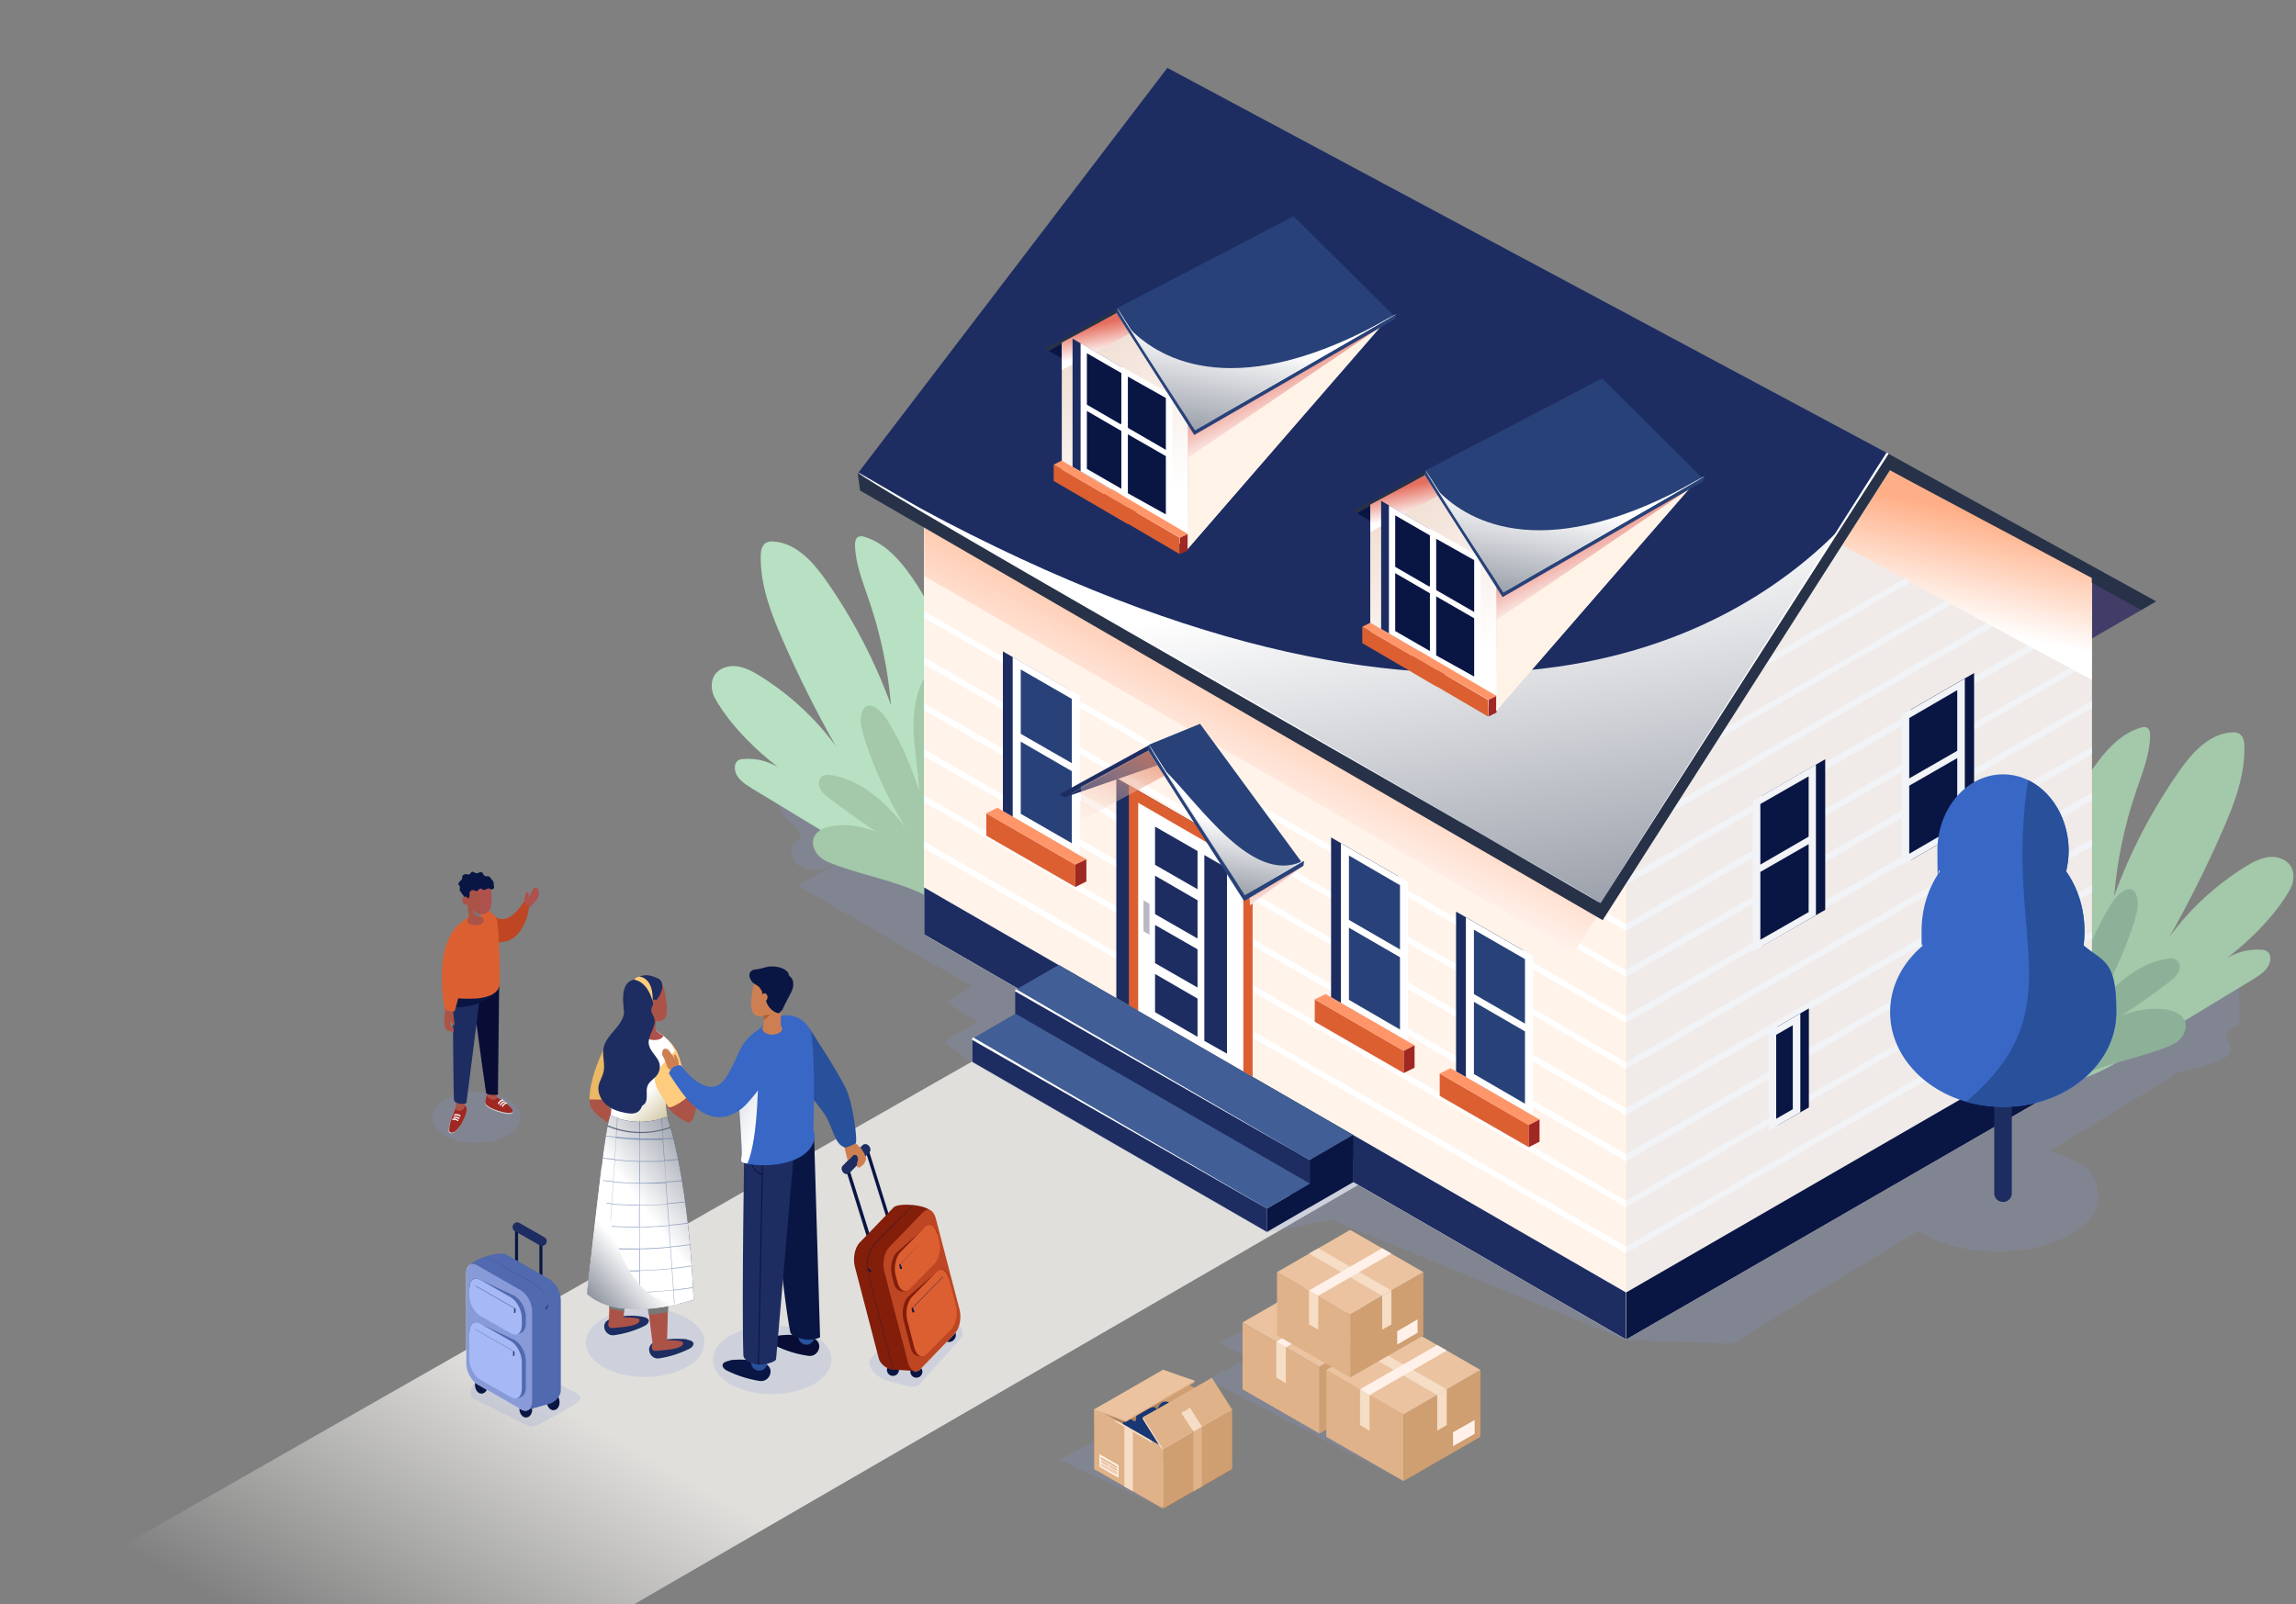<?xml version="1.0" encoding="UTF-8"?>
<svg id="Layer_1" data-name="Layer 1" xmlns="http://www.w3.org/2000/svg" version="1.1" xmlns:xlink="http://www.w3.org/1999/xlink" viewBox="0 0 913 638">
  <rect x="0" y="0" width="913" height="638" fill="#808080" stroke="none"/>
  <defs>
    <style>
      .cls-1, .cls-2, .cls-3, .cls-4, .cls-5, .cls-6, .cls-7, .cls-8, .cls-9, .cls-10, .cls-11, .cls-12, .cls-13, .cls-14, .cls-15, .cls-16, .cls-17, .cls-18, .cls-19, .cls-20, .cls-21, .cls-22, .cls-23, .cls-24, .cls-25, .cls-26 {
        mix-blend-mode: multiply;
      }

      .cls-1, .cls-17 {
        opacity: .2;
      }

      .cls-27, .cls-28, .cls-29, .cls-30, .cls-31, .cls-2, .cls-32, .cls-3, .cls-33, .cls-4, .cls-5, .cls-34, .cls-35, .cls-6, .cls-36, .cls-37, .cls-38, .cls-39, .cls-40, .cls-41, .cls-42, .cls-43, .cls-44, .cls-45, .cls-7, .cls-8, .cls-9, .cls-10, .cls-46, .cls-11, .cls-47, .cls-48, .cls-49, .cls-50, .cls-51, .cls-52, .cls-53, .cls-54, .cls-55, .cls-12, .cls-13, .cls-14, .cls-56, .cls-15, .cls-57, .cls-16, .cls-17, .cls-58, .cls-59, .cls-60, .cls-61, .cls-62, .cls-18, .cls-19, .cls-63, .cls-20, .cls-64, .cls-21, .cls-65, .cls-66, .cls-22, .cls-67, .cls-68, .cls-24, .cls-69, .cls-70, .cls-71, .cls-72, .cls-25, .cls-26 {
        stroke-width: 0px;
      }

      .cls-27, .cls-17 {
        fill: #889bd8;
      }

      .cls-28 {
        fill: url(#linear-gradient-17);
      }

      .cls-29 {
        fill: #ce7f52;
      }

      .cls-30 {
        fill: url(#linear-gradient);
      }

      .cls-31 {
        fill: #b25d32;
      }

      .cls-2 {
        fill: url(#linear-gradient-3);
      }

      .cls-2, .cls-3, .cls-4, .cls-5, .cls-73, .cls-6, .cls-7, .cls-8, .cls-9, .cls-10, .cls-11, .cls-12, .cls-13, .cls-14, .cls-15, .cls-16, .cls-17, .cls-62, .cls-18, .cls-19, .cls-20, .cls-21, .cls-22, .cls-24, .cls-25, .cls-26 {
        isolation: isolate;
      }

      .cls-32 {
        fill: #ff9669;
      }

      .cls-3 {
        fill: url(#linear-gradient-8);
      }

      .cls-33 {
        fill: #091644;
      }

      .cls-4 {
        fill: url(#linear-gradient-4);
      }

      .cls-5 {
        fill: url(#linear-gradient-10);
      }

      .cls-34 {
        fill: #193773;
      }

      .cls-35 {
        fill: #273248;
      }

      .cls-6 {
        fill: url(#linear-gradient-6);
      }

      .cls-36 {
        fill: #be4623;
      }

      .cls-37, .cls-62 {
        fill: #415f96;
      }

      .cls-38 {
        fill: #5069af;
      }

      .cls-39 {
        fill: #893930;
      }

      .cls-40 {
        fill: #ced5db;
      }

      .cls-41, .cls-21 {
        fill: #fff3e7;
      }

      .cls-42 {
        fill: #ebb864;
      }

      .cls-43 {
        fill: #8cb198;
      }

      .cls-44 {
        fill: #ebc3a0;
      }

      .cls-45 {
        fill: #8c5f37;
      }

      .cls-7 {
        fill: url(#linear-gradient-15);
      }

      .cls-8 {
        fill: url(#linear-gradient-5);
      }

      .cls-9 {
        fill: #f0ebe8;
      }

      .cls-10 {
        fill: url(#linear-gradient-9);
      }

      .cls-46 {
        fill: #dc5f32;
      }

      .cls-11 {
        fill: url(#linear-gradient-7);
      }

      .cls-47 {
        fill: #af514d;
      }

      .cls-48 {
        fill: #686386;
      }

      .cls-49 {
        fill: #a6b9f6;
      }

      .cls-50 {
        fill: #ffcc7e;
      }

      .cls-51 {
        fill: #b9b9c3;
      }

      .cls-52 {
        fill: #cf9e71;
      }

      .cls-53 {
        fill: #fff1e9;
      }

      .cls-54 {
        fill: #1d2d62;
      }

      .cls-55 {
        fill: #ab825d;
      }

      .cls-12 {
        fill: url(#linear-gradient-14);
      }

      .cls-13 {
        fill: #fff3ea;
      }

      .cls-14 {
        fill: url(#linear-gradient-21);
      }

      .cls-56 {
        fill: #f5ddc6;
      }

      .cls-15 {
        fill: url(#linear-gradient-20);
      }

      .cls-57 {
        fill: #423c68;
      }

      .cls-16 {
        fill: url(#linear-gradient-11);
      }

      .cls-58 {
        fill: #e0b289;
      }

      .cls-59 {
        fill: url(#linear-gradient-18);
      }

      .cls-60 {
        fill: #ecd4c4;
      }

      .cls-61 {
        fill: #a3c8aa;
      }

      .cls-62 {
        mix-blend-mode: screen;
        opacity: .5;
      }

      .cls-18 {
        fill: url(#linear-gradient-16);
      }

      .cls-19 {
        fill: url(#linear-gradient-12);
      }

      .cls-63 {
        fill: #fff;
      }

      .cls-20 {
        fill: #787878;
      }

      .cls-64 {
        fill: #f1f3f7;
      }

      .cls-65 {
        fill: #284178;
      }

      .cls-66 {
        fill: #a02823;
      }

      .cls-22 {
        fill: url(#linear-gradient-19);
      }

      .cls-67 {
        fill: #28509b;
      }

      .cls-68 {
        fill: #ac5347;
      }

      .cls-24 {
        fill: #354056;
        opacity: .7;
      }

      .cls-69 {
        fill: #3867c6;
      }

      .cls-70 {
        fill: #090d36;
      }

      .cls-71 {
        fill: #821e0a;
      }

      .cls-72 {
        fill: #b7e1c2;
      }

      .cls-25 {
        fill: url(#linear-gradient-2);
      }

      .cls-26 {
        fill: url(#linear-gradient-13);
      }
    </style>
    <linearGradient id="linear-gradient" x1="280.1" y1="46.9" x2="211.5" y2="-71.7" gradientTransform="translate(0 638) scale(1 -1)" gradientUnits="userSpaceOnUse">
      <stop offset="0" stop-color="#e0dfdc"/>
      <stop offset="1" stop-color="#e0dfdc" stop-opacity="0"/>
    </linearGradient>
    <linearGradient id="linear-gradient-2" x1="3468.8" y1="316" x2="3432.6" y2="390.6" gradientTransform="translate(3946.3 638) rotate(-180)" gradientUnits="userSpaceOnUse">
      <stop offset="0" stop-color="#fff"/>
      <stop offset="1" stop-color="#ffaf87"/>
    </linearGradient>
    <linearGradient id="linear-gradient-3" x1="3165.3" y1="389.2" x2="3155.8" y2="432.6" xlink:href="#linear-gradient-2"/>
    <linearGradient id="linear-gradient-4" x1="3403.2" y1="405.5" x2="3352.2" y2="104.7" gradientTransform="translate(3946.3 638) rotate(-180)" gradientUnits="userSpaceOnUse">
      <stop offset="0" stop-color="#fff"/>
      <stop offset="1" stop-color="#273248"/>
    </linearGradient>
    <linearGradient id="linear-gradient-5" x1="-3276.3" y1="375.3" x2="-3320.6" y2="451.2" gradientTransform="translate(3859.2 638) scale(1 -1)" gradientUnits="userSpaceOnUse">
      <stop offset="0" stop-color="#fff"/>
      <stop offset="1" stop-color="#ecd4c4"/>
    </linearGradient>
    <linearGradient id="linear-gradient-6" x1="-3219.8" y1="408.2" x2="-3231" y2="431.2" gradientTransform="translate(3859.2 638) scale(1 -1)" gradientUnits="userSpaceOnUse">
      <stop offset="0" stop-color="#fff"/>
      <stop offset="1" stop-color="#e56e5e"/>
    </linearGradient>
    <linearGradient id="linear-gradient-7" x1="-3300.5" y1="432.2" x2="-3303.1" y2="444" xlink:href="#linear-gradient-6"/>
    <linearGradient id="linear-gradient-8" x1="-3236.1" y1="436.6" x2="-3250" y2="355.2" gradientTransform="translate(3859.2 638) scale(1 -1)" xlink:href="#linear-gradient-4"/>
    <linearGradient id="linear-gradient-9" x1="-3398.9" y1="439.8" x2="-3443.2" y2="515.7" xlink:href="#linear-gradient-5"/>
    <linearGradient id="linear-gradient-10" x1="-3342.4" y1="472.6" x2="-3353.6" y2="495.7" xlink:href="#linear-gradient-6"/>
    <linearGradient id="linear-gradient-11" x1="-3423.2" y1="496.7" x2="-3425.7" y2="508.4" xlink:href="#linear-gradient-6"/>
    <linearGradient id="linear-gradient-12" x1="-3358.8" y1="501.1" x2="-3372.6" y2="419.7" gradientTransform="translate(3859.2 638) scale(1 -1)" xlink:href="#linear-gradient-4"/>
    <linearGradient id="linear-gradient-13" x1="-3349.3" y1="281.2" x2="-3355.9" y2="294.9" xlink:href="#linear-gradient-6"/>
    <linearGradient id="linear-gradient-14" x1="433.2" y1="298.8" x2="459" y2="354.6" gradientTransform="translate(0 638) scale(1 -1)" gradientUnits="userSpaceOnUse">
      <stop offset="0" stop-color="#fff" stop-opacity="0"/>
      <stop offset="1" stop-color="#dc5f32"/>
    </linearGradient>
    <linearGradient id="linear-gradient-15" x1="-3369" y1="311.5" x2="-3379.3" y2="250.8" gradientTransform="translate(3859.2 638) scale(1 -1)" xlink:href="#linear-gradient-4"/>
    <linearGradient id="linear-gradient-16" x1="969.8" y1="445.8" x2="1023.2" y2="393.1" gradientTransform="translate(-482.1 1138.5) rotate(-12.3) scale(1 -1) skewX(-3.1)" gradientUnits="userSpaceOnUse">
      <stop offset="0" stop-color="#fff"/>
      <stop offset="1" stop-color="#ced5db"/>
    </linearGradient>
    <linearGradient id="linear-gradient-17" x1="7103.9" y1="192.7" x2="7085.9" y2="172.3" gradientTransform="translate(7347.8 638) rotate(-180)" gradientUnits="userSpaceOnUse">
      <stop offset="0" stop-color="#fff"/>
      <stop offset="1" stop-color="#a5904e"/>
    </linearGradient>
    <linearGradient id="linear-gradient-18" x1="7090.9" y1="155.9" x2="7036.8" y2="196.3" gradientTransform="translate(7347.8 638) rotate(-180)" xlink:href="#linear-gradient-4"/>
    <linearGradient id="linear-gradient-19" x1="7099.9" y1="141" x2="7132.2" y2="113" gradientTransform="translate(7347.8 638) rotate(-180)" xlink:href="#linear-gradient-4"/>
    <linearGradient id="linear-gradient-20" x1="712.6" y1="191.3" x2="694.6" y2="200.5" gradientTransform="translate(-409.3 638) scale(1 -1)" xlink:href="#linear-gradient-16"/>
    <linearGradient id="linear-gradient-21" x1="4609.3" y1="122.9" x2="4662.4" y2="70.5" gradientTransform="translate(4824.9 638) rotate(-180)" xlink:href="#linear-gradient-16"/>
  </defs>
  <path class="cls-30" d="M.5,642.3l510.3-290.9,118.6,68.2-500.5,289.9L.5,642.3Z"/>
  <g class="cls-73">
    <g id="illustration">
      <g class="cls-1">
        <path class="cls-27" d="M880,388.6c-4.5-1.5-9-2.7-13.7-3.7h0c-2.9-.6-5.9-1.2-8.9-1.6-2.3-.3-4.7-.6-7-.8l-8.8-28.8c-24.4,24-462.1-24.5-500.1-15.1l-14.3,7.9c-6.1,3.5-9.9,5.8-9.9,5.8l69.4,40.1-10.5,6.2,12.6,7.7-13.4,8.2,11.4,8.3,117,67.4,25.5-5,117.3,47.8,42.2,1.5,73.9-44.9c7.3,5,18.7,8.2,31.5,8.2,22.1,0,40.1-9.6,40.1-21.5s-7.7-14.7-19.4-18.4l49.3-30-.3-.8c6.3-1.2,12.1-2.9,17.9-4.9,2.7-.9,5.9-3,5.2-5.7-.3-1.1-1.2-2-1.5-3.1-.4-1.6.6-3.3,1.9-4.2.9-.6,2-1,3-1.3v-15c-3.4-1.5-6.9-2.8-10.5-4h0Z"/>
        <path class="cls-27" d="M349.5,312.9c-10.5-2.2-21.2-2.7-31.9-1.5-2.7.3-5.7.9-7.3,3.1-1.8,2.4-1.1,5.9.5,8.4s4,4.4,6,6.6c1,1.1,1.9,2.6,1.3,3.9-.4.9-1.5,1.4-2.2,2.1-2.4,2.3-1.2,6.7,1.5,8.5,7.9,5.4,15.5-.9,22.2-4.8.4-.3,1.1-.5,1.9-.7l38.7-21.3c-10.3,1.5-20.6-2.2-30.8-4.3h0Z"/>
      </g>
      <path class="cls-61" d="M818.1,430.5c1.2,0,2.4,0,3.5-.2,12.1-1.2,24.7-10.6,34.8-16.8,13.2-8,26.4-16,39.6-24,2.9-1.8,6.1-3.9,6.7-7.2.3-1.4,0-3.1-1.2-3.9-.7-.5-1.5-.6-2.3-.6-6.2-.5-12.5,1.7-17.1,5.9,10.5-7.6,22-18.4,28.4-29.7,1.7-2.9,2.1-6.7.4-9.5-1.8-2.8-5.5-4-8.8-3.6-3.3.4-6.4,2.1-9.2,3.8-11.7,7.3-22.1,16.8-30.2,27.9,7.7-13.6,14.7-27.6,21-42,4.7-10.7,9-21.9,8.8-33.6,0-2-.4-4.2-2.1-5.2-.9-.5-2-.6-3-.5-9.1.6-15.9,8.3-21.1,15.8-10.6,15.2-19.3,31.9-25.6,49.3,1.2-14.2,4.1-28.2,8.7-41.6,2.4-7.2,5.4-14.4,5.6-21.9,0-1.3-.1-2.8-1.2-3.4-.8-.5-1.9-.3-2.8,0-6.8,2.1-12.2,7.4-16.5,13.1-24.1,31.4-23.4,77.8-19.8,115.4.2-33.5-2.2-66.9-7.2-100-9.4,16.6-12.2,36.2-11.4,55.3.9,19,5.3,37.7,9.7,56.3,2.8.8,10.1,2.9,12.4,1.1h0Z"/>
      <path class="cls-43" d="M815.1,350.9c1.4-5,2.3-7.7,4.9-10.5.4-.4.9-.8,1.5-.9,1-.1,1.8.8,2.4,1.6,4.4,6.6,5.5,15,5.2,22.9-.3,8-1.9,15.8-2.2,23.8,2.8-9.2,6.6-18,11.4-26.3,1.6-2.7,3.4-5.5,6.1-7.1.9-.5,1.9-.9,2.9-.7,1.3.3,2.1,1.6,2.4,2.8,1,3.2,0,6.6-.9,9.8-4,12.6-9.6,24.7-16.6,36,7.5-9.6,17.1-18.7,29.1-20.9,1.5-.3,3.3-.4,4.4.6,1.3,1.1,1.4,3.2.6,4.7s-2.2,2.7-3.5,3.7c-6.2,4.7-12.6,9.3-19.1,13.6,5.2-2.2,11-3.2,16.7-2.6,3.5.4,7.4,1.7,8.5,5.1.8,2.6-.5,5.5-2.5,7.3-2,1.8-4.7,2.7-7.2,3.6-12.7,4.5-26.4,6.7-38.1,13.5-19,11-14.6,2.9-13.2.4,2-3.5,2.3-5.4,1.9-9.4-1.1-12.8-.5-25.7,1.6-38.4.9-5.5-.2-9.7,1.1-15,1.2-5.3,1.2-12.3,2.7-17.6h0Z"/>
      <path class="cls-72" d="M376.9,354.6c-1.2,0-2.4,0-3.5-.2-12.1-1.2-24.7-10.6-34.8-16.8-13.2-8-26.4-16-39.6-24-2.9-1.8-6.1-3.9-6.7-7.2-.3-1.4,0-3.1,1.2-3.9.7-.5,1.5-.6,2.3-.6,6.2-.5,12.5,1.7,17.1,5.9-10.5-7.6-22-18.4-28.4-29.7-1.7-2.9-2.1-6.7-.4-9.5,1.8-2.8,5.5-4,8.8-3.6,3.3.4,6.4,2.1,9.2,3.8,11.7,7.3,22.1,16.8,30.2,27.9-7.7-13.6-14.7-27.6-21-42-4.7-10.7-9-21.9-8.8-33.6,0-2,.4-4.2,2.1-5.2.9-.5,2-.6,3-.5,9.1.6,15.9,8.3,21.1,15.8,10.6,15.2,19.3,31.9,25.6,49.3-1.2-14.2-4.1-28.2-8.7-41.6-2.4-7.2-5.4-14.4-5.6-21.9,0-1.3.1-2.8,1.2-3.4.8-.5,1.9-.3,2.8,0,6.8,2.1,12.2,7.4,16.5,13.1,24.1,31.4,23.4,77.8,19.8,115.4-.2-33.5,2.2-66.9,7.2-100,9.4,16.6,12.2,36.2,11.4,55.3-.9,19-5.3,37.7-9.7,56.3-2.8.8-10.1,2.9-12.4,1.1h0Z"/>
      <path class="cls-61" d="M377.3,277.9c-1.4-5-2.3-7.7-4.9-10.5-.4-.4-.9-.8-1.5-.9-1-.1-1.8.8-2.4,1.6-4.4,6.6-5.5,15-5.2,22.9.3,8,1.9,15.8,2.2,23.8-2.8-9.2-6.6-18-11.4-26.3-1.6-2.7-3.4-5.5-6.1-7.1-.9-.5-1.9-.9-2.9-.7-1.3.3-2.1,1.6-2.4,2.8-1,3.2,0,6.6.9,9.8,4,12.6,9.6,24.7,16.6,36-7.5-9.6-17.1-18.7-29.1-20.9-1.5-.3-3.3-.4-4.4.6-1.3,1.1-1.4,3.2-.6,4.7s2.2,2.7,3.5,3.7c6.2,4.7,12.6,9.3,19.1,13.6-5.2-2.2-11-3.2-16.7-2.6-3.5.4-7.4,1.7-8.5,5.1-.8,2.6.5,5.5,2.5,7.3,2,1.8,4.7,2.7,7.2,3.6,12.7,4.5,26.4,6.7,38.1,13.5,19,11,14.6,2.9,13.2.4-2-3.5-2.3-5.4-1.9-9.4,1.1-12.8.5-25.7-1.6-38.4-.9-5.5.2-9.7-1.1-15-1.2-5.3-1.2-12.3-2.7-17.6h0Z"/>
      <polygon class="cls-57" points="851.4 242.7 820.4 260.5 778.3 199.8 851.4 242.7"/>
      <polygon class="cls-60" points="735.4 175.7 831.8 229.9 831.8 425.9 646.6 532.8 646.6 336.8 735.4 175.7"/>
      <polygon class="cls-9" points="735.4 175.7 831.8 229.9 831.8 425.9 646.6 532.8 646.6 336.8 735.4 175.7"/>
      <g>
        <polygon class="cls-64" points="831.8 352.1 831.8 355 646.6 461.9 646.6 459 831.8 352.1"/>
        <polygon class="cls-64" points="831.8 318.3 646.6 425.2 646.6 422.4 831.8 315.4 831.8 318.3"/>
        <polygon class="cls-64" points="797.2 207.1 799.5 208.6 678.9 278.2 681.1 274.2 797.2 207.1"/>
        <polygon class="cls-64" points="831.8 370.5 831.8 373.3 646.6 480.2 646.6 477.5 831.8 370.5"/>
        <polygon class="cls-64" points="646.6 514.1 831.8 407.1 831.8 409.9 646.6 516.8 646.6 514.1"/>
        <polygon class="cls-64" points="831.8 388.8 831.8 391.6 646.6 498.5 646.6 495.8 831.8 388.8"/>
        <polygon class="cls-64" points="831.8 336.6 646.6 443.6 646.6 440.7 831.8 333.7 831.8 336.6"/>
        <polygon class="cls-64" points="826.9 226.6 829.1 228.1 649.2 332 651.4 327.9 826.9 226.6"/>
        <polygon class="cls-64" points="831.8 300 646.6 406.9 646.6 404 831.8 297.1 831.8 300"/>
        <polygon class="cls-64" points="831.8 245 646.6 352 646.6 349.1 831.8 242.1 831.8 245"/>
        <polygon class="cls-64" points="812.1 216.9 814.3 218.3 664 305.1 666.3 301.1 812.1 216.9"/>
        <polygon class="cls-64" points="831.8 281.7 646.6 388.6 646.6 385.7 831.8 278.8 831.8 281.7"/>
        <polygon class="cls-64" points="831.8 263.3 646.6 370.3 646.6 367.4 831.8 260.5 831.8 263.3"/>
      </g>
      <polygon class="cls-57" points="777.1 367.6 777.1 407 764.5 414.2 764.5 374.9 777.1 367.6"/>
      <polygon class="cls-33" points="646.6 514.1 831.8 407.1 831.8 425.9 646.6 532.8 646.6 514.1"/>
      <polygon class="cls-41" points="367.5 371.7 646.6 532.8 646.6 336.8 367.5 175.7 367.5 371.7"/>
      <polygon class="cls-21" points="367.5 371.7 646.6 532.8 646.6 336.8 367.5 175.7 367.5 371.7"/>
      <polygon class="cls-13" points="367.5 371.7 646.6 532.8 646.6 336.8 367.5 175.7 367.5 371.7"/>
      <g>
        <polygon class="cls-63" points="367.5 190.9 646.6 352 646.6 349.2 367.5 188.1 367.5 190.9"/>
        <polygon class="cls-63" points="367.5 209.2 646.6 370.3 646.6 367.5 367.5 206.4 367.5 209.2"/>
        <polygon class="cls-63" points="367.5 227.5 646.6 388.6 646.6 385.9 367.5 224.8 367.5 227.5"/>
        <polygon class="cls-63" points="367.5 245.8 646.6 406.9 646.6 404.2 367.5 243.1 367.5 245.8"/>
        <polygon class="cls-63" points="367.5 264.2 646.6 425.2 646.6 422.5 367.5 261.4 367.5 264.2"/>
        <polygon class="cls-63" points="367.5 282.5 646.6 443.6 646.6 440.8 367.5 279.7 367.5 282.5"/>
        <polygon class="cls-63" points="367.5 300.8 646.6 461.9 646.6 459.1 367.5 298 367.5 300.8"/>
        <polygon class="cls-63" points="367.5 319.1 646.6 480.2 646.6 477.5 367.5 316.4 367.5 319.1"/>
        <polygon class="cls-63" points="367.5 337.4 646.6 498.5 646.6 495.8 367.5 334.7 367.5 337.4"/>
        <polygon class="cls-63" points="367.5 355.8 646.6 516.8 646.6 514.1 367.5 353 367.5 355.8"/>
      </g>
      <polygon class="cls-54" points="367.5 353 646.6 514.1 646.6 532.8 367.5 371.7 367.5 353"/>
      <polygon class="cls-54" points="493.1 337.8 493.1 425.4 443.9 397 443.9 309.4 493.1 337.8"/>
      <polygon class="cls-35" points="421 402.6 538.1 470.2 538.1 451.5 421 383.9 421 402.6"/>
      <polygon class="cls-48" points="421 402.6 538.1 470.2 538.1 460.8 421 393.2 421 402.6"/>
      <polygon class="cls-25" points="646.6 346.5 626 378.6 367.5 229.1 367.5 175.7 646.6 336.8 646.6 346.5"/>
      <polygon class="cls-35" points="851.4 242.7 751.5 187.1 750.6 180.3 857.4 239.2 851.4 242.7"/>
      <g>
        <g>
          <polygon class="cls-33" points="785 267.7 785 327.6 759.9 342.1 759.9 282.2 785 267.7"/>
          <g>
            <polygon class="cls-64" points="756.2 344.2 781.3 329.7 781.3 269.9 756.2 284.4 756.2 344.2"/>
            <polygon class="cls-33" points="778.3 328.5 778.3 274.5 759.2 285.6 759.2 339.6 778.3 328.5"/>
            <polygon class="cls-64" points="758 313.2 780.1 300.5 780.1 297.6 758 310.3 758 313.2"/>
          </g>
        </g>
        <g>
          <polygon class="cls-33" points="778.4 366.9 778.4 406.2 765.9 413.4 765.9 374.1 778.4 366.9"/>
          <g>
            <polygon class="cls-64" points="762.5 415.4 775 408.2 775 368.9 762.5 376.1 762.5 415.4"/>
            <polygon class="cls-33" points="772 407 772 373.5 765.4 377.3 765.4 410.8 772 407"/>
          </g>
        </g>
      </g>
      <g>
        <g>
          <polygon class="cls-33" points="725.8 302 725.8 361.9 700.7 376.3 700.7 316.5 725.8 302"/>
          <g>
            <polygon class="cls-64" points="697 378.5 722.1 364 722.1 304.1 697 318.6 697 378.5"/>
            <polygon class="cls-33" points="719.2 362.8 719.2 308.8 700 319.8 700 373.8 719.2 362.8"/>
            <polygon class="cls-64" points="698.8 347.5 720.9 334.8 720.9 331.8 698.8 344.6 698.8 347.5"/>
          </g>
        </g>
        <g>
          <polygon class="cls-33" points="719.3 401.1 719.3 440.5 706.7 447.7 706.7 408.4 719.3 401.1"/>
          <g>
            <polygon class="cls-64" points="703.3 449.7 715.9 442.4 715.9 403.1 703.3 410.4 703.3 449.7"/>
            <polygon class="cls-33" points="712.9 441.2 712.9 407.8 706.3 411.6 706.3 445 712.9 441.2"/>
          </g>
        </g>
      </g>
      <g>
        <g>
          <polygon class="cls-54" points="398.8 259.1 398.8 322.7 425.4 338.1 425.4 274.5 398.8 259.1"/>
          <g>
            <polygon class="cls-63" points="429.4 340.4 402.7 325 402.7 261.3 429.4 276.7 429.4 340.4"/>
            <polygon class="cls-65" points="405.9 323.7 405.9 266.3 426.2 278 426.2 335.4 405.9 323.7"/>
            <polygon class="cls-63" points="427.5 307.5 404 293.9 404 290.8 427.5 304.3 427.5 307.5"/>
          </g>
        </g>
        <g>
          <polygon class="cls-46" points="392.2 323.5 427.6 343.9 427.6 352.8 392.2 332.4 392.2 323.5"/>
          <polygon class="cls-32" points="392.2 323.5 396.6 321.3 432 341.8 427.6 343.9 392.2 323.5"/>
          <polygon class="cls-66" points="432 341.8 432 350.6 427.6 352.8 427.6 343.9 432 341.8"/>
        </g>
      </g>
      <g>
        <g>
          <polygon class="cls-54" points="529.3 333.1 529.3 396.7 556 412.1 556 348.5 529.3 333.1"/>
          <g>
            <polygon class="cls-63" points="559.9 414.4 533.2 399 533.2 335.4 559.9 350.8 559.9 414.4"/>
            <polygon class="cls-65" points="536.4 397.7 536.4 340.3 556.7 352.1 556.7 409.5 536.4 397.7"/>
            <polygon class="cls-63" points="558 381.5 534.5 367.9 534.5 364.8 558 378.4 558 381.5"/>
          </g>
        </g>
        <g>
          <polygon class="cls-46" points="522.8 397.5 558.2 418 558.2 426.8 522.8 406.4 522.8 397.5"/>
          <polygon class="cls-32" points="522.8 397.5 527.1 395.4 562.5 415.8 558.2 418 522.8 397.5"/>
          <polygon class="cls-66" points="562.5 415.8 562.5 424.7 558.2 426.8 558.2 418 562.5 415.8"/>
        </g>
      </g>
      <g>
        <g>
          <polygon class="cls-54" points="579 362.6 579 426.2 605.7 441.6 605.7 378 579 362.6"/>
          <g>
            <polygon class="cls-63" points="609.6 443.9 582.9 428.5 582.9 364.9 609.6 380.3 609.6 443.9"/>
            <polygon class="cls-65" points="586.1 427.2 586.1 369.8 606.4 381.5 606.4 439 586.1 427.2"/>
            <polygon class="cls-63" points="607.7 411 584.2 397.4 584.2 394.3 607.7 407.9 607.7 411"/>
          </g>
        </g>
        <g>
          <polygon class="cls-46" points="572.5 427 607.9 447.5 607.9 456.3 572.5 435.9 572.5 427"/>
          <polygon class="cls-32" points="572.5 427 576.8 424.9 612.2 445.3 607.9 447.5 572.5 427"/>
          <polygon class="cls-66" points="612.2 445.3 612.2 454.1 607.9 456.3 607.9 447.5 612.2 445.3"/>
        </g>
      </g>
      <g>
        <polygon class="cls-46" points="448.9 312.3 498.1 340.7 498.1 428.3 448.9 399.9 448.9 312.3"/>
        <polygon class="cls-63" points="494.4 426.2 494.4 343.5 452.6 319.3 452.6 402.1 494.4 426.2"/>
        <polygon class="cls-51" points="454.7 370.4 457.1 371.8 457.1 359.5 454.7 358.1 454.7 370.4"/>
        <polygon class="cls-54" points="478.9 414 487.9 419.1 487.9 345.3 478.9 340.1 478.9 414"/>
        <polygon class="cls-54" points="459.3 344 476.2 353.7 476.2 338.5 459.3 328.8 459.3 344"/>
        <polygon class="cls-54" points="459.3 363.6 476.2 373.3 476.2 358.1 459.3 348.3 459.3 363.6"/>
        <polygon class="cls-54" points="459.3 383.1 476.2 392.8 476.2 377.6 459.3 367.9 459.3 383.1"/>
        <polygon class="cls-54" points="459.3 402.6 476.2 412.4 476.2 397.2 459.3 387.4 459.3 402.6"/>
      </g>
      <polygon class="cls-2" points="751.5 187.1 831.8 229.9 831.8 270.4 732.5 216.9 751.5 187.1"/>
      <g>
        <polygon class="cls-35" points="344.6 190.4 465 33.8 747.6 184.9 750.6 180.3 752.2 184.1 751.5 187.1 637.3 366 342 195.1 341.1 188.3 344.6 190.4"/>
        <polygon class="cls-54" points="341.1 188.3 464.2 27 750.6 180.3 636.4 359.2 341.1 188.3"/>
      </g>
      <polygon class="cls-54" points="403.7 412.6 520.8 480.2 520.8 461.4 403.7 393.8 403.7 412.6"/>
      <polygon class="cls-37" points="421 383.8 538.1 451.5 536.8 452.2 536.8 452.2 520.8 461.4 403.7 393.8 421 383.8"/>
      <g>
        <polygon class="cls-33" points="520.9 470.8 503.8 480.7 503.8 490 520.9 480.1 523.1 473.3 520.9 470.8"/>
        <g>
          <polygon class="cls-54" points="386.7 422.4 503.8 490 503.8 480.7 386.7 413.1 386.7 422.4"/>
          <polygon class="cls-37" points="386.7 413.1 403.8 403.2 520.9 470.8 503.8 480.7 386.7 413.1"/>
          <polygon class="cls-63" points="386.9 412.6 503.8 480.7 386.4 413.5 386.9 412.6 386.9 412.6"/>
        </g>
      </g>
      <path class="cls-4" d="M636.4,359.2l-291.8-168.9c229.6,131.9,343,64.5,386.2,21l-94.3,147.9h0Z"/>
      <polygon class="cls-63" points="751 180.5 636.4 359.2 750.2 180 751 180.5 751 180.5"/>
      <path class="cls-63" d="M341.3,187.9l295.1,171.3c.1-1-297.9-169.8-295.1-171.3h0Z"/>
      <polygon class="cls-33" points="538.1 451.5 520.8 461.4 520.8 480.2 538.1 470.2 538.1 451.5"/>
      <polygon class="cls-63" points="404 393.4 514 457.5 403.5 394.2 404 393.4 404 393.4"/>
      <g>
        <polygon class="cls-33" points="539.6 204.1 548 209 559.4 192.5 539.6 204.1"/>
        <g>
          <polygon class="cls-60" points="571 186 544.9 200.7 544.9 253.7 595 282.7 595 229.6 571 186"/>
          <polygon class="cls-8" points="571 186 544.9 200.7 544.9 253.7 595 282.7 595 229.6 571 186"/>
        </g>
        <polygon class="cls-41" points="670.7 195.2 595 282.7 595 229.6 670.6 186 670.7 195.2"/>
        <polygon class="cls-21" points="671.7 194.5 595 282.7 595 229.6 670.6 186 671.7 194.5"/>
        <polygon class="cls-6" points="595 232.2 595.1 246.6 670.7 195.2 670.6 186 595 229.6 595 232.2"/>
        <polygon class="cls-35" points="539.6 204.1 566.6 189.1 566.9 187.3 538 203.2 539.6 204.1"/>
        <polygon class="cls-11" points="566.6 189.1 544.9 200.7 544.9 211.6 571.8 197.2 566.6 189.1"/>
        <g>
          <g>
            <g>
              <g>
                <polygon class="cls-54" points="549.2 199.2 549.2 250.2 570.5 262.5 570.5 211.6 549.2 199.2"/>
                <g>
                  <polygon class="cls-63" points="573.7 264.4 552.3 252 552.3 201 573.7 213.4 573.7 264.4"/>
                  <polygon class="cls-33" points="554.8 251 554.8 205 571.1 214.4 571.1 260.4 554.8 251"/>
                  <polygon class="cls-63" points="572.1 238 553.3 227.1 553.3 224.6 572.1 235.5 572.1 238"/>
                </g>
              </g>
              <g>
                <polygon class="cls-46" points="541.7 249.3 571.4 266.6 571.4 273.2 541.7 255.8 541.7 249.3"/>
                <polygon class="cls-32" points="541.7 249.3 544.9 247.7 574.6 265 571.4 266.6 541.7 249.3"/>
                <polygon class="cls-68" points="574.6 265 574.6 271.6 571.4 273.2 571.4 266.6 574.6 265"/>
              </g>
            </g>
            <g>
              <g>
                <polygon class="cls-63" points="588.8 273.1 568.6 261.7 568.6 210.3 588.8 221.7 588.8 273.1"/>
                <polygon class="cls-33" points="571.1 260.7 571.1 214.3 586.2 222.8 586.2 269.1 571.1 260.7"/>
                <polygon class="cls-63" points="587.2 246.5 568.3 235.6 568.3 233.1 587.2 244 587.2 246.5"/>
              </g>
              <g>
                <polygon class="cls-46" points="561.5 260.7 591.7 278.4 591.7 285 561.5 267.3 561.5 260.7"/>
                <polygon class="cls-32" points="561.5 260.7 564.7 259.1 595.1 276.8 591.9 278.4 561.5 260.7"/>
                <polygon class="cls-66" points="595.1 276.8 595.1 283.4 591.9 285 591.9 278.4 595.1 276.8"/>
              </g>
            </g>
          </g>
          <polygon class="cls-65" points="676.8 190 637.1 150.5 566.9 187.1 566.9 187.3 566.5 188.3 566.6 189.1 597.5 237.5 677.5 191.3 677.7 189.4 676.8 190"/>
        </g>
        <path class="cls-3" d="M597.8,235.7l79-45.7c-62.2,35.7-92.8,17.4-104.5,5.7l25.5,40Z"/>
        <polygon class="cls-63" points="594.9 282.7 595 245.2 595.2 282.7 594.9 282.7 594.9 282.7"/>
        <path class="cls-63" d="M567,187.2l30.8,48.5c.1-.2-31.7-48.5-30.8-48.5h0Z"/>
        <path class="cls-63" d="M677.8,189.5l-80,46.1c.2.2,80-47,80-46.1h0Z"/>
      </g>
      <g>
        <polygon class="cls-33" points="417 139.6 425.4 144.4 436.8 128.1 417 139.6"/>
        <g>
          <polygon class="cls-60" points="448.4 121.5 422.3 136.2 422.3 189.2 472.4 218.2 472.4 165.1 448.4 121.5"/>
          <polygon class="cls-10" points="448.4 121.5 422.3 136.2 422.3 189.2 472.4 218.2 472.4 165.1 448.4 121.5"/>
        </g>
        <polygon class="cls-41" points="548 130.7 472.4 218.2 472.4 165.1 547.9 121.5 548 130.7"/>
        <polygon class="cls-21" points="549 130 472.4 218.2 472.4 165.1 547.9 121.5 549 130"/>
        <polygon class="cls-5" points="472.4 167.7 472.4 182.1 548 130.7 547.9 121.5 472.4 165.1 472.4 167.7"/>
        <polygon class="cls-35" points="417 139.6 444 124.6 444.3 122.7 415.3 138.7 417 139.6"/>
        <polygon class="cls-16" points="444 124.6 422.3 136.2 422.3 147.2 449.2 132.7 444 124.6"/>
        <g>
          <g>
            <g>
              <g>
                <polygon class="cls-54" points="426.5 134.7 426.5 185.7 447.9 198 447.9 147.1 426.5 134.7"/>
                <g>
                  <polygon class="cls-63" points="451 199.8 429.7 187.5 429.7 136.5 451 148.9 451 199.8"/>
                  <polygon class="cls-33" points="432.2 186.5 432.2 140.5 448.5 149.9 448.5 195.9 432.2 186.5"/>
                  <polygon class="cls-63" points="449.5 173.5 430.7 162.6 430.7 160.1 449.5 171 449.5 173.5"/>
                </g>
              </g>
              <g>
                <polygon class="cls-46" points="419 184.8 448.7 202.1 448.7 208.6 419 191.3 419 184.8"/>
                <polygon class="cls-32" points="419 184.8 422.2 183.2 451.9 200.6 448.7 202.1 419 184.8"/>
                <polygon class="cls-68" points="451.9 200.6 451.9 207.1 448.7 208.6 448.7 202.1 451.9 200.6"/>
              </g>
            </g>
            <g>
              <g>
                <polygon class="cls-63" points="466.2 208.6 445.9 197.2 445.9 145.8 466.2 157.2 466.2 208.6"/>
                <polygon class="cls-33" points="448.5 196.2 448.5 149.8 463.6 158.3 463.6 204.6 448.5 196.2"/>
                <polygon class="cls-63" points="464.6 182 445.6 171.1 445.6 168.5 464.6 179.5 464.6 182"/>
              </g>
              <g>
                <polygon class="cls-46" points="438.9 196.2 469.1 213.9 469.1 220.4 438.9 202.7 438.9 196.2"/>
                <polygon class="cls-32" points="438.9 196.2 442.1 194.6 472.4 212.4 469.2 213.9 438.9 196.2"/>
                <polygon class="cls-66" points="472.4 212.4 472.4 218.9 469.2 220.4 469.2 213.9 472.4 212.4"/>
              </g>
            </g>
          </g>
          <polygon class="cls-65" points="554.2 125.5 514.4 86 444.2 122.6 444.3 122.7 443.8 123.8 444 124.6 474.9 173 554.9 126.8 555.1 124.9 554.2 125.5"/>
        </g>
        <path class="cls-19" d="M475.2,171.2l79-45.7c-62.2,35.7-92.8,17.4-104.5,5.7l25.5,40Z"/>
        <polygon class="cls-63" points="472.3 218.2 472.4 180.7 472.6 218.2 472.3 218.2 472.3 218.2"/>
        <path class="cls-63" d="M444.4,122.7l30.8,48.5c.1-.2-31.7-48.5-30.8-48.5h0Z"/>
        <path class="cls-63" d="M555.2,125l-80,46.1c.2.2,80-47,80-46.1h0Z"/>
      </g>
      <g>
        <polygon class="cls-54" points="423.2 317.2 460.2 304.4 456.5 298.7 423.2 317.2"/>
        <polygon class="cls-26" points="496.5 352.8 497.1 360.1 518.3 344.3 491.7 348.6 496.5 352.8"/>
        <polygon class="cls-54" points="423.2 317.2 456.6 298.6 456.9 296.4 421.2 316 423.2 317.2"/>
        <polygon class="cls-12" points="456.6 298.6 429.8 312.9 429.8 326.4 463 308.6 456.6 298.6"/>
        <polygon class="cls-65" points="517.5 342.8 477.2 287.9 456.9 296.2 456.9 296.4 456.3 297.6 456.6 298.6 494.7 358.4 518.3 344.4 518.6 342.2 517.5 342.8"/>
        <path class="cls-7" d="M495,356.1l22.4-13.3c-19.6,8.5-39.5-21.6-53.9-36.1l31.5,49.4Z"/>
        <path class="cls-63" d="M457,296.3l38,59.9c0-.4-39-59.8-38-59.9h0Z"/>
        <polygon class="cls-63" points="518.7 342.3 495 356.1 518.5 342 518.7 342.3 518.7 342.3"/>
      </g>
      <g>
        <path class="cls-17" d="M201.9,437.2c6.9,4,6.8,10.4,0,14.4-6.9,4-18.1,4-24.9,0-6.9-4-6.8-10.4,0-14.4,6.9-4,18.1-4,24.9,0Z"/>
        <path class="cls-47" d="M214,354c0-.4-.2-.8-.6-.9-.5-.2-1.1.1-1.3.5-1,1.4-.7,1.4-1.9,3.2-.2-.3,0-.8,0-1.2s-.3-.9-.6-.8c-.3,0-.4.4-.5.6,0,.3-.2.6-.3.9,0,.1,0,.3-.1.4-.2.7-.3,1.5-.3,2.1,0,.3-.2.7-.3,1-.1.4-.3.9,0,1.2.1.2.3.3.5.4.3.1.5.2.8.2.2,0,.3,0,.5-.2,0,0,0,0,.1,0,.9-.5,3.1-3,3.6-3.8.7-1.3.8-2.1.5-3.5h0Z"/>
        <g>
          <g>
            <g>
              <g>
                <path class="cls-40" d="M195,435.9s6.1,2.6,8.6,5.6c.5.6.2,1.5-.6,1.6-.8,0-2,0-4.3-.7-.7-.2-5.6-1.6-5.7-3.5.3-1.7,1.1-3.3,1.1-3.3l.9.4h0Z"/>
                <path class="cls-66" d="M195.9,435.6s5.2,2.5,7.7,5.5c.5.6.2,1.5-.6,1.6-.8,0-2,0-4.3-.7-.7-.2-5.6-1.6-5.7-3.5.1-1.9.7-2.9.7-2.9h2.2c0,0,0,0,0,0Z"/>
                <path class="cls-63" d="M198.2,439.2h0c-.1,0-.2-.2-.2-.3.4-1.2,1.8-1.6,1.9-1.6.1,0,.3,0,.3.2,0,.1,0,.3-.2.3,0,0-1.2.3-1.5,1.3,0,.1-.1.2-.2.2h0Z"/>
                <path class="cls-63" d="M199,439.8h0c-.1,0-.2-.2-.2-.3.4-1.2,1.7-1.5,1.7-1.5.1,0,.3,0,.3.2,0,.1,0,.3-.2.3h0s-1,.2-1.4,1.2c0,.1-.1.2-.2.2h0Z"/>
                <path class="cls-63" d="M199.8,440.3h0c-.1,0-.2-.2-.2-.3.4-1.2,1.7-1.5,1.7-1.5.1,0,.3,0,.3.2,0,.1,0,.3-.2.3h0s-1,.2-1.4,1.2c0,.1-.1.2-.2.2h0Z"/>
              </g>
              <path class="cls-68" d="M197.6,432.9v3.5c0,.3-.1.5-.3.7-.5.3-1.4.6-3-.4-.4-.2-.6-.7-.6-1.1,0-.9,0-2.4,0-2.4l4-.3h0Z"/>
            </g>
            <path class="cls-70" d="M198,435.2l.5-43.9-10.9,1.8s4.2,32.1,5.7,41.6c.2,1,4.8,1,4.8.5h0Z"/>
          </g>
          <g>
            <path class="cls-40" d="M181.1,440.6s-2.6,5.4-2.7,9.3c0,.8,1,1.1,1.7.8,1-.4,1.6-1.1,3-3.1.4-.6,3.1-5.5,2-7.1-1.3-1.4-2.5-1.3-2.5-1.3l-1.5,1.3h0Z"/>
            <path class="cls-66" d="M181.4,440.1s-2.8,5.6-2.8,9.5c0,.8,1,1.1,1.7.8,1-.4,1.6-1.1,3-3.1.4-.6,3.1-5.5,2-7.1-1.3-1.4-2.5-1.3-2.5-1.3l-1.3,1.1h0Z"/>
            <g>
              <path class="cls-63" d="M183,444.1c0,0-.1,0-.2,0-.7-.7-2-.4-2-.4-.1,0-.3,0-.3-.2s0-.3.2-.3c0,0,1.5-.4,2.4.5.1.1.1.3,0,.4,0,0-.1,0-.2,0h0Z"/>
              <path class="cls-63" d="M182.6,445.1c0,0-.1,0-.2,0-.8-.7-1.7-.4-1.8-.4-.1,0-.3,0-.3-.2s0-.3.2-.3c0,0,1.3-.4,2.2.5.1,0,.1.3,0,.4,0,0-.1,0-.2,0h0Z"/>
              <path class="cls-63" d="M182.1,445.9c0,0-.1,0-.2,0-.8-.7-1.7-.4-1.8-.4-.1,0-.3,0-.3-.2s0-.3.2-.3c0,0,1.3-.4,2.2.5.1,0,.1.3,0,.4,0,0-.1,0-.2,0h0Z"/>
            </g>
            <path class="cls-68" d="M181.6,437.2l-.4,3.6c0,.3.1.5.3.7.4.3,1.3.6,2.3,0,.5-.3.8-.8.9-1.4.3-1.2.3-2.9.3-2.9h-3.5q0-.1,0-.1Z"/>
            <path class="cls-54" d="M185.5,438.5l5.8-45.6h-11.2s0,31.8.4,44.3c0,2.3,4.9,2.1,5,1.4Z"/>
          </g>
          <path class="cls-36" d="M196.3,364.2s5,5.5,12-5.5c1.6,1.1,2,2.4,2,2.4,0,0-1.5,14.6-13,13.7.3-.2-.9-10.7-.9-10.7Z"/>
          <path class="cls-33" d="M198.5,393.3s-6.1,8.6-19.8,7.2c-.2-.8,0-7.6,0-7.6l12.2-1.6h7.5v2h0Z"/>
          <path class="cls-46" d="M188.3,363.3l-3.5,2.5c-4.3,3.1-6.6,8.4-5.9,13.7,0,0,0,17.3,1.2,17.4,4,.4,14.5,1.4,17.8-3.2.6-.8.8-1.7.8-2.7,0-1.2,0-2.6,0-3.1.1-4.5-.2-13.4-.8-20.5-.4-4.6-5.7-7-9.5-4.3Z"/>
          <g>
            <path class="cls-68" d="M191.4,367.5c-1.3.7-3.3.7-4.6,0s-1.3-1.9,0-2.7,3.3-.7,4.6,0,1.3,1.9,0,2.7Z"/>
            <g>
              <path class="cls-47" d="M184.9,354.4c0,3,.9,7.1,4.4,8.6,2.3,1,5.8,1.2,6.1-3.9.3-6.4-.8-7.4-3-8.7-2.2-1.3-7.5,1.1-7.5,4Z"/>
              <path class="cls-68" d="M188.8,367h0c-1.4,0-2.4-1.1-2.4-2.4l-.8-7.4c0-1.4,1.9-2,3.2-2h0c1.4,0,2.4,1.1,2.4,2.4v6.9c0,1.4-1.1,2.4-2.4,2.4h0Z"/>
              <path class="cls-33" d="M187.1,354.5c.3-.4.8-.6,1.4-.4.4.2.8.4,1.2.3.5-.2.8-.9,1.3-1,.6,0,.9.6,1.5.6.7,0,1.3-.8,2-.6.2,0,.4.2.6.3.6.3,1.4-.2,1.4-.8,0-.4-.1-.7-.2-1.1,0-.3,0-.6,0-.9-.2-.6-.9-1.1-1.2-1.6-.2-.4-.6-.7-1-.8-.3,0-.7.1-1.1,0-.5-.1-.7-.6-.9-1-.4-.6-.8-.8-1.4-.5-.8.4-1.4.5-2.1,0-.3-.2-.6-.3-1-.2-.4.2-.5.7-.8.9-.3.3-.8.1-1.2,0-.6,0-1.4.1-1.7.7-.2.4,0,.8-.2,1.2-.2.5-.6.7-.9,1s-.6.8-.5,1.2c.1.3.4.4.5.7.3.6-.3,1.4.2,2,.2.3.5.5.6.8.2.4.4.5.6.8.1.1.2.3.2.5s0,.2,0,.2c0,.1.2,0,.4,0,.3,0,.6,0,.9.2.1,0,.3.2.4.3s.3,0,.4,0c0-.1,0-.3,0-.4,0-.2.1-.3.2-.4.1-.3,0-.6,0-1s.1-.8.4-1.1h0Z"/>
              <path class="cls-68" d="M184.6,356.7c-.3.1-.7.6-.8,1.2,0,.3,0,.7.2.9.3.9,1.1,1.2,1.7.9.2,0,.4-.3.5-.5.1-.4,0-.8,0-1.2-.3-.9-.8-1.6-1.5-1.4h0Z"/>
              <path class="cls-20" d="M191.3,363.6s-2.1-.1-3.6-1.7c0,0,.5,2.7,3.6,2.7,0-.4,0-1,0-1Z"/>
            </g>
          </g>
          <g>
            <path class="cls-68" d="M177.5,376.9s-.5.8-.6,6c-.2,6.1,0,17.1,0,20.6.4-.4,3.3-.5,3.3-.5,0,0,.8-19.4,3.7-23.8-.2-.3-6.4-2.2-6.4-2.2v-.2Z"/>
            <path class="cls-46" d="M183.2,367.2s-10.8,5.9-6.5,33.2c.3.9-.3,2.1,4.1,1.8,0,0,9.1-29.7,2.4-35h0Z"/>
            <path class="cls-68" d="M176.9,402.9s-1,5.6,1,7c0,0,2.5.6,2.5.6h0c.2-.9-.1-1.7-.8-2.3-.6-.5-.5-1.2-.3-2.1,0,.1,1.1,2,1.5,1.7,0-.8-.2-1.8-.2-1.8l-.4-3h-3.3c0,0,0,0,0,0Z"/>
          </g>
        </g>
      </g>
      <path class="cls-17" d="M382.2,532.2l-16.4,18.3c-1,1.1-3.2,1.4-5.6.7l-7.2-2c-5.2-1.5-8.9-6.4-6.7-8.9l16.4-18.3c1-1.1,3.2-1.4,5.6-.7l7.2,2c5.2,1.5,8.9,6.4,6.7,8.9Z"/>
      <path class="cls-17" d="M323.8,531.2c9.2,5.3,9.1,14-.1,19.3-9.3,5.3-24.2,5.4-33.4,0-9.2-5.3-9.1-14,.1-19.3,9.3-5.3,24.2-5.4,33.4,0Z"/>
      <path class="cls-17" d="M273.3,524.4c9.2,5.3,9.1,14-.1,19.3-9.3,5.3-24.2,5.4-33.4,0-9.2-5.3-9.1-14,.1-19.3,9.3-5.3,24.2-5.4,33.4,0Z"/>
      <g>
        <circle class="cls-33" cx="364.4" cy="545.6" r="2.4" transform="translate(-250.4 774.7) rotate(-76.7)"/>
        <circle class="cls-33" cx="355.1" cy="544.9" r="2.4" transform="translate(-256.9 765.1) rotate(-76.7)"/>
        <circle class="cls-33" cx="377.3" cy="531" r="2.8"/>
        <g>
          <path class="cls-33" d="M345.8,493.6h-.2c-.2,0-.4-.2-.5-.4l-9.1-29.2c0-.2,0-.5.2-.6l7.6-7.9c.2-.2.4-.2.6-.2.2,0,.4.2.5.4l9.1,29.2c0,.2,0,.5-.2.6l-7.6,7.9c-.1.1-.3.2-.5.2h0ZM337.4,464l8.7,27.8,6.6-6.8-8.7-27.8-6.6,6.8Z"/>
          <path class="cls-54" d="M337.8,466.6l7.9-8.2c.4-.4.6-1.1.3-1.8h0c-.4-1.4-2.1-2-3-1.1l-7.9,8.2c-.4.4-.6,1.1-.3,1.8h0c.4,1.4,2.1,2,3,1.1Z"/>
        </g>
        <path class="cls-18" d="M366.1,544.5l13.6-14.1c1.9-2,2.7-6.2,1.9-9.4l-9.5-36.5c-.9-3.3-3.1-4.3-5-2.4l-13.6,14.1c-1.9,2-2.7,6.2-1.9,9.4l9.5,36.5c.9,3.3,3.1,4.3,5,2.4Z"/>
        <g>
          <path class="cls-71" d="M355.8,544.8l9,.6c1.9-2,9.7-19.2,8.9-22.5l-3.2-40.5c-.9-3.3-13.2-4.1-15.1-2.2l-13.6,14.1c-1.9,2-2.7,6.2-1.9,9.4l9.5,36.5c.9,3.3,4.7,4.9,6.4,4.6h0Z"/>
          <path class="cls-36" d="M366.1,544.5l13.6-14.1c1.9-2,2.7-6.2,1.9-9.4l-9.5-36.5c-.9-3.3-3.1-4.3-5-2.4l-13.6,14.1c-1.9,2-2.7,6.2-1.9,9.4l9.5,36.5c.9,3.3,3.1,4.3,5,2.4Z"/>
          <path class="cls-71" d="M372.7,490.7l-1.3,7.4c.3,1,.6-5.4-.4-2.6-2.2,6.3-3.3,2.7-4.6,4.1l-6.3,14c-1.8.3-3.9-.1-4.7-3.4l-.7-2.7c-.9-3.3,0-7.5,1.9-9.4l11.1-9.6.5-.5h0c1.8-1.5,3.8-.4,4.6,2.7h0Z"/>
          <path class="cls-46" d="M372.7,490.7l.7,2.7c.9,3.3,0,7.5-1.9,9.4l-9.6,9.7c-1.9,2-4.1.9-5-2.4l-.7-2.7c-.9-3.3,0-7.5,1.9-9.4l9.4-9.6.2-.2c.1-.1.2-.2.3-.3h0c1.8-1.5,3.8-.4,4.6,2.7h0Z"/>
          <g>
            <path class="cls-71" d="M377.3,508.5l.8,15.5c.3,1,.6-5.4-.4-2.6-2.2,6.3-5.5-5.4-6.7-4.1l-4.2,22.1c-1.8.3-3.9-.1-4.7-3.4l-2.8-10.9c-.9-3.3,0-7.5,1.9-9.4l11.1-9.6.5-.5h0c1.8-1.5,3.8-.4,4.6,2.7h0Z"/>
            <path class="cls-46" d="M377.3,508.5l2.8,10.9c.9,3.3,0,7.5-1.9,9.4l-9.6,9.7c-1.9,2-4.1.9-5-2.4l-2.8-10.9c-.9-3.3,0-7.5,1.9-9.4l9.4-9.6.2-.2c.1-.1.2-.2.3-.3h0c1.8-1.5,3.8-.4,4.6,2.7h0Z"/>
          </g>
          <g class="cls-23">
            <polygon class="cls-33" points="357.9 503 357.8 503 370 490.5 370 490.5 357.9 503"/>
          </g>
          <g class="cls-23">
            <polygon class="cls-33" points="362.8 520.4 362.7 520.3 374.9 507.8 375 507.9 362.8 520.4"/>
          </g>
          <path class="cls-33" d="M358.5,504.7h-.3c-.1.1-.3,0-.3-.1l-.3-1.4c0-.1,0-.3.2-.3h.1c.1,0,.2,0,.3.2l.5,1.3c0,.2,0,.3-.1.3h0Z"/>
          <path class="cls-33" d="M363.4,522h-.3c-.1.1-.3,0-.3-.1l-.3-1.4c0-.1,0-.3.2-.3h.1c.1,0,.2,0,.3.2l.5,1.3c0,.2,0,.3-.1.3h0Z"/>
          <path class="cls-33" d="M355.1,543.9h-.2s-9.7-37.3-9.7-37.3c-1.2-4.6,0-9.3,3-12.4l15-14.9h.1c0,.1-15,15-15,15-3,3.1-4.1,7.8-3,12.3l9.7,37.3Z"/>
          <path class="cls-33" d="M346.5,505.8l-.3.2c0,0-.3,0-.3,0l-.8-1.1c0-.1,0-.3,0-.3h0c0-.2.2-.2.3,0l1,.9c.1.1.1.3,0,.4h0Z"/>
        </g>
      </g>
      <g>
        <path class="cls-68" d="M273,446.2c4.1,3.4,6.5-19.1,1.5-16.7-3.5,8.5-4.1.6-9,3.1-5.3,4.8,3,11.7,7.5,13.6h0Z"/>
        <g>
          <path class="cls-68" d="M236.1,431.1l-1.3,4.9c-.9,3.5.2,5.3,3.6,8.2l7.5,5.4v-3.6c-.1,0-9.9-14.8-9.9-14.8h0Z"/>
          <path class="cls-42" d="M234.4,437.3c0-11.3,8.8-26,8.8-26,0,0,.9,17,1.1,26-.5.2-9.9,0-9.9,0h0Z"/>
        </g>
        <g>
          <g>
            <path class="cls-40" d="M255.4,524.4c1.2.2,2.6.2,2.7,1.2,0,.3.2,1.1-.6,1.8-.3.3-.7.6-1.1.8-3.8,1.9-7.9,3.1-12.1,3.7-3.1.4-5-3.2-3.3-5.3,1.5-1.8,4.7-1.9,7-2.3,1.8-.3,5.8-.2,7.5.2h0Z"/>
            <path class="cls-54" d="M255.4,523.7c1.6.3,3.5,1,2.1,2.8-.3.4-.8.7-1.2.9-3.8,1.9-7.9,3.1-12.1,3.7-3.1.4-5-3.2-3.3-5.3,1.5-1.8,4.7-1.9,7-2.3,1.8-.3,5.8-.2,7.5.2h0Z"/>
          </g>
          <g>
            <path class="cls-40" d="M273.1,533.6c1.2.2,2.6.1,2.7,1.1,0,.3.2,1.1-.6,1.8-.3.3-.7.6-1.1.8-3.8,1.9-7.9,3.2-12,3.8-3.1.5-5-3.2-3.4-5.3,1.5-1.9,4.7-1.9,7-2.3,1.8-.3,5.8-.2,7.5,0h0Z"/>
            <path class="cls-54" d="M273.1,532.8c1.6.3,3.6,1,2.2,2.8-.3.4-.8.7-1.2.9-3.8,1.9-7.9,3.2-12,3.8-3.1.5-5-3.2-3.4-5.3,1.5-1.9,4.7-1.9,7-2.3,1.8-.3,5.8-.2,7.5,0h0Z"/>
          </g>
          <path class="cls-68" d="M242.7,512.1h.1l3.4-62.2,12.9.7s-9.6,58.4-11.1,72.8v.9c-.1,1.6-1.5,2.9-3.1,2.8h0c-1.6,0-2.9-.1-2.8-1.7l.5-13.2h0Z"/>
          <path class="cls-20" d="M247.9,521.5c0,0-.4,0-.5,0-.1,0-.2,0-.3,0-.2,0-.5,0-.7-.1-.9-.2-1.9-.4-2.8-.6-.4-.1-.9-.2-1.3-.3l.3-8.2h.1l3.4-62.2,12.9.7s-8.9,54-10.9,70.9c0,0-.2,0-.3,0h0Z"/>
          <path class="cls-68" d="M267.1,456.5s-1.2,56.1-1.8,75.4v1.6c0,1.6-1.3,2.9-2.9,2.9s-2.9-.3-2.9-1.9l-10.2-82.2,17.9,4.1h0Z"/>
          <path class="cls-20" d="M263.4,522.3c-.3,0-.6.1-1,.2h-.2c-.6,0-1.1.1-1.7.2-.9,0-1.7,0-2.6.1l-8.7-70.3,17.9,4.1s-.9,41.3-1.5,65.2c-.7.2-1.4.4-2.2.5h0Z"/>
        </g>
        <path class="cls-50" d="M257.7,407.7l5.5,3.9c6.7,4.9,8.4,10.5,7.3,18.8,0,0-7.4,3-5.3,13.2,4.8,22.7,8.6,52.9,8.6,52.9,0,0-23.2,9.6-36.6-2.7,0-.2,5.5-48.8,5.7-50.2.9-5.6.1-10.9.8-27.1.3-7.1,8.3-13,14.1-8.8Z"/>
        <g class="cls-23">
          <path class="cls-28" d="M257.7,407.7l5.5,3.9c6.7,4.9,6.8,11.3,5.7,19.5,0,0-5.9,2.3-3.7,12.4,4.8,22.7,8.6,52.9,8.6,52.9,0,0-23.2,9.6-36.6-2.7,0-.2,5.5-48.8,5.7-50.2.9-5.6.1-10.9.8-27.1.3-7.1,8.3-13,14.1-8.8Z"/>
        </g>
        <path class="cls-54" d="M242.8,443.6c6.8,3.4,15.1,3.4,22.5.6,9.1,27.3,10.5,72.8,10.5,72.8,0,0-29,9.9-42.4-2.4,0-.2,6-54.2,7.4-62,.3-1.8.9-6.1,1.9-9Z"/>
        <g class="cls-23">
          <path class="cls-59" d="M242.8,443.6c6.8,3.4,15.1,3.4,22.5.6,9.1,27.3,10.5,72.8,10.5,72.8,0,0-29,9.9-42.4-2.4,0-.2,6-54.2,7.4-62,.3-1.8.9-6.1,1.9-9Z"/>
        </g>
        <path class="cls-50" d="M260.4,428.5c.3-3.3,8.5-10.8,8.5-10.8,0,0,5.6,13.5,4.2,18.7-.2.7-6.6,5.1-7.4,3.8-4.1-6.7-5.6-8.6-5.3-11.7h0Z"/>
        <g>
          <path class="cls-68" d="M251.6,394.4c0,3.8,1.7,8.8,6.2,10.8,3,1.3,7.8,2.4,7.4-4.2-.3-4.8-1.1-10.1-3.9-11.7s-9.6,1.4-9.6,5.2Z"/>
          <rect class="cls-68" x="254.3" y="397.5" width="6.3" height="15.2" rx="3.1" ry="3.1"/>
          <path class="cls-54" d="M254,404c.2.3.4.8.9.7.2,0,.4-.2.5-.3.3-.3.6-.7.8-1.1,1.2-1.7,2.8-3.1,4.1-4.6s2.6-3.3,3-5.4c.3-1.4,0-3-1.1-3.8-.4-.3-.9-.5-1.4-.7-1.3-.5-2.8-1-4.1-.9-1.3.1-2.6.4-3.7,1.1-.6.3-1.1.8-1.4,1.4,0,.3-.1.6-.3.8-.1.2-.3.4-.5.6-1,1-1.2,2.6-.8,3.9s1.1,2.6,1.8,3.8c.9,1.5,1.4,2.9,2.2,4.5h0Z"/>
          <path class="cls-68" d="M259.9,397.7c-.4.1-.7.6-.8,1.2,0,.3,0,.7.2.9.3.9,1.1,1.2,1.7.9.2,0,.4-.3.5-.5.1-.4,0-.8,0-1.2-.3-.9-.9-1.6-1.5-1.4h0Z"/>
          <polygon class="cls-39" points="260.5 405.8 258.2 405.4 260.5 407.7 260.5 405.8"/>
          <path class="cls-47" d="M254.8,412.1c1.4.8,3.8.8,5.2,0,1.4-.8,1.4-2.2,0-3s-3.8-.8-5.2,0c-1.4.8-1.4,2.2,0,3Z"/>
          <path class="cls-47" d="M257.7,410.1c.7-.4,1.6-.6,2.5-.6l2.9,2.1c.2.2.5.3.7.5-.2.4-.5.7-1,1-1.4.8-3.8.8-5.2,0-1.4-.8-1.4-2.2,0-3h0Z"/>
        </g>
        <path class="cls-68" d="M264.4,533.1s3.2-.2,6.5.4c.6.1.9.7.6,1.3-.6,1.1-2.9,2-10.5,2.5-.3,0-.6,0-.8,0-2-.6-.5-3.2-.5-3.2l4.7-.8h0Z"/>
        <path class="cls-68" d="M247.1,524s3.2-.2,6.5.4c.6.1.9.7.6,1.3-.6,1.1-2.9,2-10.5,2.5-.3,0-.6,0-.8,0-2-.6-.5-3.2-.5-3.2l4.7-.8h0Z"/>
        <path class="cls-54" d="M247.9,398.6c.3,2.7,2.1,5.8,1.5,8.4-.6,2.3-2.1,4.2-2.9,6.4-.7,1.8-.8,3.9-.1,5.8.7,1.9,2.1,3.5,2.5,5.5.4,2.1-.4,4.3-1.1,6.3s-1.3,4.3-.5,6.3c1,2.3,3.8,3.4,6.2,3.1,1.1-.2,2.2-.6,2.9-1.4,1.5-1.9.2-4.9,1.1-7.1.7-1.8,2.6-2.7,3.8-4.3,1-1.4,1.4-3.3.8-5-.9-2.6-3.6-4.4-4.1-7.2-.6-3.6,3.3-7.1,2.1-10.6-.4-1.2-1.4-2.3-1.1-3.5.1-.6.5-1,.6-1.5.5-1.7-1.3-3.3-1.4-5.1,0-.5.1-1,0-1.5-.2-1.4-3.6-3.5-4.9-3.6-4.8-.2-5.9,4.8-5.4,9h0Z"/>
        <path class="cls-54" d="M248.4,394.4c-1.3,3,.6,6.4.3,9.6-.3,3.9-3.8,7-4.7,10.8-.5,1.8-.3,3.8.5,5.5,1.3,3,3.2,5.3,2.4,8.7-.5,1.9-1.6,3.6-1.8,5.6-.1,1.6.5,3.3,1.6,4.4s2.8,1.7,4.4,1.6c.9,0,1.7-.4,2.3-1,.5-.5.8-1.1,1-1.7,1.2-3.7-1.1-7.5-1.2-11.4,0-3.4,1.5-6.6,1.7-10,.2-3.1-.9-6.2-1.1-9.3-.1-1.8,0-3.7-.2-5.6-.5-3.1-2.2-6-4.8-7.8l-.4.6h0Z"/>
        <path class="cls-54" d="M248.1,403.2c-.9,5.3-7,8.3-8.1,13.6-.6,3.1.7,6.4,0,9.5-.4,2-1.7,3.8-2,5.8-.4,2.8,1.1,5.6,3.2,7.4,2.2,1.8,4.9,2.7,7.7,3.2,1.5.3,3.2.4,4.5-.3,1.2-.7,1.9-2.1,2.2-3.4,1.2-5.6-3.5-10.8-4.3-16.4-.5-3.4.5-6.8,1.4-10s1.9-6.7,1.5-10c-.3-2.3-1.8-6.4-4.4-7-3.3-.9-1.4,5.7-1.7,7.9h0Z"/>
        <path class="cls-50" d="M259.5,398.1s.8-8.6-5.2-9.7c-1.8.4-2.2,1.3-2.2,1.3,0,0,3.5.8,7.4,8.5h0Z"/>
        <path class="cls-54" d="M252.1,389.7s5.1.2,7.4,8.5c-.8.2-8.1,0-8.1,0l-.8-2.1,1.5-6.4h0Z"/>
        <path class="cls-62" d="M240.4,518.8c0,0,.2,0,.2,0l.3-4.6c2.1,0,4.1.1,6.2.1s4.7,0,7.1-.1v6.6h.3v-6.6c2.2,0,4.4-.2,6.6-.4s4.4-.4,6.6-.6l.4,5.9c0,0,.2,0,.2,0l-.4-5.8c2.6-.3,5.1-.6,7.6-1v-.3c-2.5.4-5.1.7-7.6,1l-.6-8.3c2.6-.3,5.2-.6,7.7-1v-.3c-2.6.4-5.1.7-7.7,1l-.6-8.3c2.6-.2,5.1-.5,7.6-.9,0,0,0-.2,0-.3-2.5.4-5.1.7-7.6.9l-.6-8.3c2.5-.2,4.9-.5,7.4-.8,0,0,0-.2,0-.3-2.4.3-4.9.6-7.4.8l-.6-8.3c2.3-.2,4.7-.4,7-.7,0,0,0-.2,0-.3-2.3.3-4.6.5-7,.7l-.6-8.3c2.1-.1,4.2-.3,6.3-.5,0,0,0-.2,0-.3-2.1.2-4.2.4-6.3.5l-.6-8.3c1.8,0,3.6-.2,5.4-.4,0,0,0-.2,0-.3-1.8.2-3.6.3-5.4.4l-.6-8.3c1.4,0,2.8-.1,4.2-.2,0,0,0-.2,0-.3-1.4,0-2.7.2-4.1.2l-.6-8.2c0,0-.2,0-.2,0l.6,8.2c-3,.1-6.1.1-9.1,0v-7h-.3v7c-3-.1-6-.3-9.1-.7l.5-7.7c0,0-.2,0-.2,0l-.5,7.8c-1.3-.2-2.6-.3-3.8-.5,0,0,0,.2,0,.3,1.3.2,2.6.3,3.9.5l-.6,8.5c-1.5-.2-3-.3-4.5-.5,0,0,0,.2,0,.3,1.5.2,3,.4,4.5.5l-.6,8.5c-1.7-.1-3.3-.3-5-.5,0,0,0,.2,0,.3,1.7.2,3.3.4,5,.5l-.6,8.5c-1.8-.1-3.7-.3-5.5-.5,0,0,0,.2,0,.3,1.8.2,3.7.4,5.5.5l-.6,8.5c-2-.1-3.9-.3-5.9-.5,0,0,0,.2,0,.3,2,.2,3.9.3,5.9.5l-.6,8.5c-2.1-.1-4.2-.3-6.4-.5,0,0,0,.2,0,.3,2.1.2,4.2.3,6.4.5l-.6,8.5c-2.3,0-4.5-.2-6.8-.4,0,0,0,.2,0,.3,2.3.2,4.5.3,6.8.4l-.6,8.5c-2.4,0-4.8-.2-7.1-.4,0,.1,0,.2,0,.3,2.4.2,4.8.3,7.2.4l-.3,4.5h0ZM254.5,505.5c2.1,0,4.2-.2,6.3-.3s4.2-.3,6.3-.5l.6,8.3c-4.4.5-8.8.8-13.2,1v-8.4h0ZM254.5,496.9c2,0,4-.1,6-.2,2-.1,4-.3,6-.5l.6,8.3c-4.2.4-8.4.7-12.6.8v-8.4h0ZM254.4,488.2c1.9,0,3.8,0,5.8-.2,1.9,0,3.8-.2,5.7-.4l.6,8.3c-4,.4-8,.6-12,.7v-8.4h0ZM254.4,479.5c1.8,0,3.6,0,5.5-.1s3.6-.2,5.4-.3l.6,8.3c-3.8.3-7.6.5-11.5.6v-8.4h0ZM254.4,470.8h1.2c1.3,0,2.6,0,3.9,0,1.7,0,3.4-.1,5.2-.2l.6,8.3c-3.6.3-7.2.4-10.9.4v-8.4h0ZM254.4,462.1c1,0,2,0,3,0h1.9c1.6,0,3.2,0,4.9-.2l.6,8.3c-3.4.2-6.8.3-10.3.3v-8.4h0ZM254.4,453.4c1.5,0,3,0,4.6,0h.1c1.5,0,3,0,4.4,0l.6,8.3c-3.2.2-6.5.2-9.7.1v-8.4h0ZM254.2,461.8c-3.2,0-6.5-.3-9.7-.6l.6-8.5c3,.3,6,.6,9.1.7v8.4ZM254.2,470.5c-3.4,0-6.8-.2-10.3-.5l.6-8.5c3.2.3,6.4.5,9.7.6v8.4h0ZM254.2,479.2c-3.6,0-7.3-.1-10.9-.4l.6-8.5c3.4.3,6.8.4,10.3.5v8.4h0ZM254.2,487.9c-3.8,0-7.7,0-11.5-.3l.6-8.5c3.5.2,7.1.4,10.6.4s.2,0,.2,0v8.4h0ZM254.2,496.6c-4,0-8,0-12.1-.2l.6-8.5c3.2.2,6.4.3,9.6.3s1.3,0,2,0v8.4h0ZM254.2,505.3c-4.2.1-8.5.1-12.7,0l.6-8.5c2.8.2,5.6.2,8.4.2s2.4,0,3.7,0v8.4ZM240.9,514l.6-8.5c2.4.1,4.9.2,7.3.2s3.6,0,5.4,0v8.4c-4.4.2-8.8.2-13.3,0h0Z"/>
        <path class="cls-24" d="M241.8,447.6c6.8,2.9,13.2,2.9,17.5,2.4,3.6-.5,6.3-1.4,7.3-1.8,0,.1,0,.3.1.4-1.1.4-3.8,1.3-7.4,1.8-1.3.2-2.8.3-4.5.3-3.8,0-8.4-.6-13.2-2.6,0-.1,0-.3,0-.4h0Z"/>
        <path class="cls-22" d="M270.1,518.6c-9.1,2.2-27,4.9-36.7-4,0-.1,3.6-32.9,5.9-51.1,0,0,2.6,54.6,30.7,55.1h0Z"/>
      </g>
      <path class="cls-29" d="M342.8,457.4c.8,1.2,1.2,1.9,1.6,3.3.1.6-.5,1.5-.7,2-.3.6-1.7,1.6-2,1.7-.3,0-.7,0-.9-.4-.2-.3,0-1.4.1-1.8.1-.4.3-.7.3-1.1,0-.7-.3-1.5-1-1.7-1.1-.3-1.6.9-1.6.9l-1.5,1.4s-.9-3.7-1.3-5.2c0-.2-.1-.4,0-.6,0-.3.3-.5.6-.6,1.1-.6,1.8-2.4,2.8-1.5,1.2,1,2.9,2.5,3.7,3.6h0Z"/>
      <g>
        <path class="cls-29" d="M266.4,418.3c-.3-.4-.6-.8-1.1-1-.4-.2-1-.3-1.4,0-.5.3-.8,1.8-.5,2.4s.9,1.7,1.1,2.4c.2.5.5,1.1.6,1.6.4,1.7,2.1,2.4,3.3,1.9.8-.3,1.3-1,1.1-1.8-.6-1.9-1.9-3.9-3.2-5.5h0Z"/>
        <path class="cls-29" d="M268.1,420.5c0-.1,0-.2-.1-.3,0-.2-.1-.3,0-.5,0-.1.3-.2.4-.2.3,0,.5.3.6.6.6,1.1,1,2.4.9,3.6,0,.2,0,.4-.2.6,0,.2-.3.3-.5.4-.2,0-.4,0-.5-.2-.2-.2-.2-.3-.3-.5-.2-.6-.3-1.2-.3-1.9,0-.3.2-.6.1-.9,0-.2,0-.5-.1-.7h0Z"/>
      </g>
      <path class="cls-67" d="M321.1,408.1c1.8,2.3,11.9,18,15.1,24.5,3,6,5,21.8,4,22.2-.8.4-3.3,1.8-4.2,1.6-4.3-1.1-4.8-8.5-8.3-13.5-3.7-5.2-6.7-7.7-6.9-12.6-.3-7.5.4-7.7.3-15.2,0-2.3,0-4.7,0-7h0Z"/>
      <g>
        <g>
          <path class="cls-40" d="M309.5,532.1c-1.3.3-2.9.2-2.9,1.3,0,.4-.2,1.1.6,1.9.4.3.8.6,1.2.9,4.1,2,8.5,3.4,13.1,4,3.4.5,5.4-3.5,3.6-5.8-1.6-2-5.2-2.1-7.6-2.4-2-.3-6.3-.2-8.1.2h0Z"/>
          <path class="cls-70" d="M309.4,531.3c-1.7.3-3.8,1.1-2.3,3,.3.4.9.8,1.3,1,4.1,2,8.5,3.4,13.1,4,3.4.5,5.4-3.5,3.6-5.8-1.6-2-5.2-2.1-7.6-2.4-2-.3-6.3-.2-8.1.2h0Z"/>
        </g>
        <g>
          <path class="cls-40" d="M290.3,542c-1.3.3-2.9.2-2.9,1.2,0,.4-.2,1.1.6,1.9.4.3.8.6,1.2.9,4.1,2,8.5,3.4,13,4.1,3.4.5,5.5-3.5,3.6-5.8-1.6-2-5.1-2.1-7.5-2.5-2-.3-6.3-.3-8.1.1h0Z"/>
          <path class="cls-33" d="M290.2,541.2c-1.7.3-3.9,1.1-2.4,3,.3.4.9.8,1.3,1,4.1,2,8.5,3.4,13,4.1,3.4.5,5.5-3.5,3.6-5.8-1.6-2-5.1-2.1-7.5-2.5-2-.3-6.3-.3-8.1.1Z"/>
        </g>
        <path class="cls-67" d="M298.8,529.1h6.3v12.9c0,1.7-1.4,3.2-3.2,3.2h0c-1.7,0-3.2-1.4-3.2-3.2v-12.9h0Z"/>
        <path class="cls-67" d="M320.8,534.9h0c-1.7,0-3.2-1.3-3.3-3l-.6-12.9,6.3-.3.6,12.9c0,1.7-1.3,3.2-3,3.3h0Z"/>
        <path class="cls-33" d="M326.1,531.7l-2.4-80.5-18.2.9s5.5,62.3,8.8,78c.2.8,3.2,2.4,6.2,2.7s5.7-.7,5.7-1.1h0Z"/>
        <path class="cls-54" d="M308.6,540.7l7.5-86.7h-20.1s-1.1,64.1-.4,85c0,1.9,3.2,3.7,6.5,3.8,3.1,0,6.4-1.4,6.4-2h0Z"/>
        <path class="cls-33" d="M303,460.1v6.7c-4.9-1.3-4.8-8.2-4.8-8.3h-.4c0,0,0,7.4,5.1,8.8l-1.5,75.4c.2,0,.3,0,.4,0l1.7-82.6h-.5Z"/>
      </g>
      <g>
        <path class="cls-69" d="M306.9,405.6l-5.9,4.3c-7.3,5.3-9.1,11.4-7.9,20.3,0,0,1.3,14.7,1.8,26,0,1.5.2,2.9-.1,4.4-.3,1,0,1.7.3,1.8,7.1,2.3,25.7,1.7,28.7-9,0-.2.3-1.2,0-2.7-.3-1.1-.4-2.1-.3-3.2.2-7.6.5-22.8-.6-34.6-.7-7.7-9.6-11.7-15.8-7.2h0Z"/>
        <path class="cls-15" d="M293.1,430h0c0,.1,1.3,14.9,1.8,26.1,0,1.5.2,2.9-.1,4.4-.3,1,0,1.7.3,1.8.6.2,1.3.4,2.1.5,4.5-10,4.3-36.9,4.3-36.9l-8.5,4.1h0Z"/>
      </g>
      <path class="cls-69" d="M270.8,423.8s9.9,14,16.9,6.1c2.3-2.4,6.4-12,6.4-12,0,0,9.5,6.7,9.9,10.2.3,3.3-7.3,11.2-7.3,11.2,0,0-8.6,9.9-19,2-3.6-2.6-6.3-6-11.7-14.3,1.1-3.6,4.7-3.3,4.7-3.3h0Z"/>
      <g>
        <path class="cls-29" d="M313.5,391.5c0,4.1-1.8,9.5-6.8,11.7-3.3,1.4-8.5,2.6-8-4.6.4-5.2,1.2-10.9,4.3-12.7,3.1-1.8,10.5,1.5,10.5,5.6Z"/>
        <path class="cls-29" d="M307.1,395h0c1.9,0,3.4,1.5,3.4,3.4v9.7c0,1.9-1.5,3.4-3.4,3.4h0c-1.9,0-3.4-1.5-3.4-3.4v-9.7c0-1.9,1.5-3.4,3.4-3.4Z"/>
        <path class="cls-33" d="M310.7,401.9c-.2.5-.5,1-1.1,1.1-.2,0-.4,0-.6-.1-1.5-.5-2.8-1.6-3.6-3-.8-1.3-.5-1.6-1.2-2.4-.1-.1.4-1.2.3-1.2-.2,0-.3,0-.5,0-.4,0-.7-.5-.8-.9-.1-.4-.1-.9-.3-1.3-.2-.4-.6-.8-.8-1.2s-.7-.6-1-.9c-.8-.5-1.8-1-2.3-1.8-.4-.7-.9-1.6-.8-2.4,0-.8.5-1.5,1.2-1.9.6-.3,1.3-.3,2-.4,1.8-.2,3.6-1.1,5.5-1.1s3.7.3,5.3,1.2c.6.4,1.2.9,1.5,1.5.1.3.1.6.3.9.1.3.4.4.6.6,1.1,1.1,1.2,2.8.9,4.3-.4,1.5-1.2,2.8-1.9,4.1-.9,1.6-1.6,3.2-2.4,4.9h0Z"/>
        <path class="cls-29" d="M304.4,395.2c.4.1.8.7.8,1.3,0,.4,0,.7-.2,1-.4.9-1.2,1.4-1.8,1-.2-.1-.4-.3-.5-.6-.1-.4,0-.9,0-1.3.3-1,.9-1.7,1.6-1.5Z"/>
        <polygon class="cls-31" points="303.7 403.9 306.3 403.5 303.7 405.9 303.7 403.9"/>
        <path class="cls-29" d="M309.9,410.8c-1.5.9-4.1.9-5.6,0-1.5-.9-1.5-2.3,0-3.2s4.1-.9,5.6,0,1.5,2.3,0,3.2Z"/>
      </g>
      <g id="suitcase">
        <path class="cls-17" d="M188.3,556.3l21.5,10.7c1.4.7,3.5.2,5.8-1.1l7.3-4c4.8-2.9,10.9-5.3,6.1-7.9l-24-12.7c-1.4-.7-3.5-.2-5.8,1.1l-6.6,4.1c-4.8,2.9-7.2,8.4-4.3,9.9h0Z"/>
        <path class="cls-33" d="M221.9,559.9c-.9,1.3-2.6,1.4-3.6.1-1.1-1.3-1.1-3.4-.2-4.7s2.6-1.4,3.6-.1,1.1,3.4.2,4.7Z"/>
        <path class="cls-33" d="M211,562.8c-.9,1.3-2.6,1.4-3.6.1-1.1-1.3-1.1-3.4-.2-4.7.9-1.3,2.6-1.4,3.6-.1s1.1,3.4.2,4.7Z"/>
        <path class="cls-33" d="M193.3,553.3c-.9,1.3-2.6,1.4-3.6.1s-1.1-3.4-.2-4.7,2.6-1.4,3.6-.1,1.1,3.4.2,4.7Z"/>
        <g>
          <path class="cls-33" d="M215.1,510.4c-.1,0-.2,0-.3,0l-9.7-5.6c-.2-.1-.3-.3-.3-.6v-17.1c0-.2.1-.5.3-.6s.5-.1.6,0l9.7,5.6c.2.1.3.3.3.6v17.1c0,.2-.1.5-.3.6-.1,0-.2,0-.3,0ZM206,503.7l8.5,4.9v-15.6l-8.5-4.9v15.6h0Z"/>
          <path class="cls-54" d="M214.7,495.4l-10.1-5.8c-.5-.3-.8-.9-.8-1.5h0c0-1.4,1.5-2.3,2.7-1.7l10.1,5.8c.5.3.8.9.8,1.5h0c0,1.4-1.5,2.3-2.7,1.7Z"/>
        </g>
        <path class="cls-14" d="M207.2,560.6l-17.4-10c-2.4-1.4-4.4-5.1-4.4-8.3v-35.7c0-3.2,2-4.7,4.4-3.3l17.4,10c2.4,1.4,4.4,5.1,4.4,8.3v35.7c0,3.2-2,4.7-4.4,3.3Z"/>
        <g>
          <path class="cls-38" d="M217.6,558.6l-8.9,2.5c-2.4-1.4-14.8-15.6-14.8-18.8l-7.3-38.1c0-3.2,12.2-6.7,14.6-5.3l17.4,10c2.4,1.4,4.4,5.1,4.4,8.3v35.7c0,3.2-3.4,5.5-5.3,5.7h0Z"/>
          <path class="cls-27" d="M207.2,560.6l-17.4-10c-2.4-1.4-4.4-5.1-4.4-8.3v-35.7c0-3.2,2-4.7,4.4-3.3l17.4,10c2.4,1.4,4.4,5.1,4.4,8.3v35.7c0,3.2-2,4.7-4.4,3.3Z"/>
          <path class="cls-38" d="M186.6,512.4l3.2,6.5c0,1-2-4.9-.3-2.4,3.8,5.3,4.1,1.8,5.7,2.7l10,11.5c1.9-.2,3.9-.9,3.9-4.2v-2.7c0-3.2-2-6.9-4.4-8.3l-13.6-6.4-.6-.3h0c-2.2-1-3.9.5-3.9,3.5h0Z"/>
          <path class="cls-49" d="M186.6,512.4v2.7c0,3.2,2,6.9,4.4,8.3l12.1,6.9c2.4,1.4,4.4,0,4.4-3.3v-2.7c0-3.2-2-6.9-4.4-8.3l-11.9-6.8h-.2c-.1-.2-.3-.3-.4-.3h0c-2.2-1-3.9.5-3.9,3.5h0Z"/>
          <g>
            <path class="cls-38" d="M186.6,529.8l3.2,14.5c0,1-2-4.9-.3-2.4,3.8,5.3,4.1-6.2,5.7-5.2l10,19.5c1.9-.2,3.9-.9,3.9-4.2v-10.7c0-3.2-2-6.9-4.4-8.3l-13.6-6.4-.6-.3h0c-2.2-1-3.9.5-3.9,3.5h0Z"/>
            <path class="cls-49" d="M186.6,529.8v10.7c0,3.2,2,6.9,4.4,8.3l12.1,6.9c2.4,1.4,4.4,0,4.4-3.3v-10.7c0-3.2-2-6.9-4.4-8.3l-11.9-6.8h-.2c-.1-.2-.3-.3-.4-.3h0c-2.2-1-3.9.5-3.9,3.5h0Z"/>
          </g>
          <polygon class="cls-65" points="204.7 520.5 204.8 520.4 189.3 511.5 189.2 511.6 204.7 520.5"/>
          <polygon class="cls-65" points="204.3 537.6 204.3 537.5 188.8 528.6 188.8 528.7 204.3 537.6"/>
          <path class="cls-65" d="M204.5,522.2h.3c.1,0,.2-.1.2-.3v-1.3c0-.1-.2-.2-.3-.2h-.1c-.1,0-.2,0-.2.2v1.3c-.1.2,0,.3,0,.3Z"/>
          <path class="cls-65" d="M204.1,539.3h.3c.1,0,.2-.1.2-.3v-1.3c0-.1-.2-.2-.3-.2h-.1c-.1,0-.2,0-.2.2v1.3c-.1.2,0,.3,0,.3Z"/>
          <path class="cls-65" d="M218.1,557.7h.2v-36.6c0-4.5-2.4-8.6-6.2-10.8l-19-10.5h0c0,.1,19,10.6,19,10.6,3.8,2.2,6.2,6.3,6.2,10.7v36.6h0Z"/>
          <path class="cls-65" d="M216.9,520.6l.3.2c.1,0,.3,0,.3-.1l.5-1.2c0-.1,0-.3,0-.3h-.1c-.1-.1-.2,0-.3,0l-.7,1.1c0,.1,0,.3,0,.3Z"/>
        </g>
      </g>
      <g id="box">
        <g>
          <polygon class="cls-17" points="549.3 550 558.1 589.1 480.1 548.7 517 529.8 549.3 550"/>
          <polygon class="cls-17" points="553.7 535.5 525.8 553.9 484.6 534.2 521.4 515.4 553.7 535.5"/>
          <g>
            <g>
              <g>
                <g>
                  <polygon class="cls-52" points="524.7 570.2 555.4 552.6 555.4 526 524.7 543.6 524.7 570.2"/>
                  <path class="cls-53" d="M544.5,550.8l8.6-4.9s0,0,0,0v5.5s0,0,0,0l-8.6,4.9s0,0,0,0v-5.5s0,0,0,0Z"/>
                </g>
                <polygon class="cls-56" points="538.1 550.2 542 547.9 542 533.7 538.1 535.9 538.1 550.2"/>
              </g>
              <g>
                <polygon class="cls-58" points="494.1 552.6 524.7 570.2 524.7 543.6 494.1 526 494.1 552.6"/>
                <polygon class="cls-56" points="507.5 547.9 511.3 550.2 511.3 535.9 507.5 533.7 507.5 547.9"/>
              </g>
              <polygon class="cls-44" points="494.1 526 524.7 508.4 555.4 526 524.7 543.6 494.1 526"/>
              <polygon class="cls-56" points="538.1 535.9 542 533.7 511.3 516.1 507.5 518.3 538.1 535.9"/>
              <polygon class="cls-53" points="542 518.3 538.1 516.1 507.5 533.7 511.3 535.9 542 518.3"/>
            </g>
            <g>
              <g>
                <g>
                  <polygon class="cls-52" points="558.1 589.1 588.7 571.5 588.7 544.9 558.1 562.5 558.1 589.1"/>
                  <path class="cls-53" d="M577.8,569.7l8.6-4.9s0,0,0,0v5.5s0,0,0,0l-8.6,4.9s0,0,0,0v-5.5s0,0,0,0Z"/>
                </g>
                <polygon class="cls-56" points="571.5 569.1 575.3 566.8 575.3 552.6 571.5 554.8 571.5 569.1"/>
              </g>
              <g>
                <polygon class="cls-58" points="527.4 571.5 558.1 589.1 558.1 562.5 527.4 544.9 527.4 571.5"/>
                <polygon class="cls-56" points="540.8 566.8 544.6 569.1 544.6 554.8 540.8 552.6 540.8 566.8"/>
              </g>
              <polygon class="cls-44" points="527.4 544.9 558.1 527.3 588.7 544.9 558.1 562.6 527.4 544.9"/>
              <polygon class="cls-56" points="571.5 554.9 575.3 552.6 544.6 535 540.8 537.2 571.5 554.9"/>
              <polygon class="cls-53" points="575.3 537.2 571.5 535 540.8 552.6 544.6 554.9 575.3 537.2"/>
            </g>
            <g>
              <g>
                <g>
                  <polygon class="cls-52" points="536.9 547.9 566 531.2 566 506 536.9 522.7 536.9 547.9"/>
                  <path class="cls-53" d="M555.6,529.5l8.1-4.7s0,0,0,0v5.3s0,0,0,0l-8.1,4.7s0,0,0,0v-5.3s0,0,0,0Z"/>
                </g>
                <polygon class="cls-56" points="549.6 528.9 553.3 526.8 553.3 513.3 549.6 515.4 549.6 528.9"/>
              </g>
              <g>
                <polygon class="cls-58" points="507.8 531.2 536.9 547.9 536.9 522.7 507.8 506 507.8 531.2"/>
                <polygon class="cls-56" points="520.5 526.8 524.2 528.9 524.2 515.4 520.5 513.3 520.5 526.8"/>
              </g>
              <polygon class="cls-44" points="507.8 506 536.9 489.2 566 506 536.9 522.7 507.8 506"/>
              <polygon class="cls-56" points="549.6 515.4 553.3 513.3 524.2 496.5 520.5 498.6 549.6 515.4"/>
              <polygon class="cls-53" points="553.3 498.6 549.6 496.5 520.5 513.3 524.2 515.4 553.3 498.6"/>
            </g>
          </g>
        </g>
        <g>
          <polygon class="cls-17" points="490.4 581.7 462.5 600.1 421.2 580.5 458.1 561.6 490.4 581.7"/>
          <polygon class="cls-55" points="462.5 568.6 435.1 584.4 435.1 560.6 462.5 544.8 462.5 568.6"/>
          <polygon class="cls-45" points="462.5 568.6 435.1 584.4 462.5 600.1 489.9 584.4 462.5 568.6"/>
          <polygon class="cls-52" points="462.5 544.8 462.5 568.6 489.9 584.4 489.9 560.6 462.5 544.8"/>
          <path class="cls-34" d="M460.1,560.7c-.2-.6-.8-1-1.5-1s-1.2.3-1.8.5c-1,.5-2,.9-3,1.4-.8.4-1.7.9-2,1.7,0,.4,0,.8,0,1.2s-.3.8-.7.9c-.1,0-.2,0-.3-.2-.6-.6-1.4-.9-2.1-.7-.5.1-.9.3-1.3.6-.7.5-1.2,1.4-1.4,2.2,0,.3,0,.8-.2,1.1-.2.3-1,.6-1.4.8-.2,0-2.7,1.6-2.8,1.5l18.6,21.7,27.4-15.8s-.4-.3-.5-.3c-3.3-1.9-6.6-3.8-9.9-5.7-2.3-1.3-4.6-2.7-6.9-4-.4-.2-1.1-.4-1.4-.8-.4-.4-.5-1.3-.6-1.8-.5-1.4-1.1-2.8-1.8-4.1-.7-1.3-1.8-2.7-3.4-2.4-.3,0-.7.2-1,.4-.9.6-1.4,1.6-1.9,2.6h0Z"/>
          <g>
            <polygon class="cls-58" points="436.1 560.4 435.1 560.6 435.2 563.7 444.4 565.2 436.1 560.4"/>
            <g>
              <polygon class="cls-56" points="457.8 572.9 444.4 565.2 435.2 563.7 436.1 584.2 463.5 599.5 463.5 581.1 457.8 572.9"/>
              <polygon class="cls-58" points="463.5 576.2 457.8 572.9 463.5 581.1 463.5 576.2"/>
            </g>
          </g>
          <polygon class="cls-56" points="470.2 562.3 471 562.1 471.3 561.5 472 561.5 472.5 560.8 473.1 560.8 477.8 568.1 489.7 561.2 481.8 548.6 469.8 555.5 466.3 557.5 454.5 563.7 454.4 564.4 462.3 577 474.3 570.1 469.8 563 469.8 563 470.2 562.3"/>
          <g>
            <polygon class="cls-58" points="462.5 600.1 435.1 584.4 435.1 560.6 462.5 576.4 462.5 600.1"/>
            <g>
              <path class="cls-53" d="M444.8,582.8l-7.6-4.4h0v5s0,0,0,0l7.6,4.4h0v-5s0,0,0,0Z"/>
              <g>
                <path class="cls-58" d="M444.2,584l-6.5-3.7s0,0,0,0v-.7s0,0,0,0l6.5,3.7s0,0,0,0v.7s0,0,0,0Z"/>
                <polygon class="cls-58" points="437.7 582.7 437.7 583 444.3 586.7 444.3 586.5 437.7 582.7"/>
                <polygon class="cls-58" points="437.7 582.3 437.7 582.5 444.3 586.3 444.3 586 437.7 582.3"/>
                <polygon class="cls-58" points="437.7 581.8 437.7 582 444.3 585.8 444.3 585.5 437.7 581.8"/>
                <path class="cls-58" d="M440.9,583.2l-3.1-1.8s0,0,0,0v-.6s0,0,0,0l3.1,1.8s0,0,0,0v.6s0,0,0,0Z"/>
                <path class="cls-58" d="M444.3,585.1l-3.1-1.8s0,0,0,0v-.6s0,0,0,0l3.1,1.8s0,0,0,0v.6s0,0,0,0Z"/>
              </g>
            </g>
          </g>
          <polygon class="cls-56" points="450.5 593.2 447.1 591.3 447.1 567.5 450.5 569.5 450.5 593.2"/>
          <polygon class="cls-58" points="462.5 545.4 435.1 560.6 447.6 565.6 475 549.8 475 549.2 462.5 545.4"/>
          <polygon class="cls-52" points="489.9 584.4 462.5 600.1 462.5 576.4 489.9 560.6 489.9 584.4"/>
          <polygon class="cls-58" points="477.9 591.3 474.5 593.2 474.5 569.5 477.9 567.5 477.9 591.3"/>
          <polygon class="cls-44" points="462.5 544.8 435.1 560.6 447.6 565 475 549.2 462.5 544.8"/>
          <polygon class="cls-58" points="470.3 561.6 471.2 561.4 471.5 560.9 472.2 560.9 472.6 560.1 473.2 560.1 477.9 567.5 489.9 560.6 481.9 548 469.9 554.9 466.5 556.9 454.5 563.7 462.5 576.4 474.5 569.5 469.9 562.3 469.9 562.3 470.3 561.6"/>
          <polygon class="cls-56" points="477.9 567.5 473.2 560.1 472.6 560.1 472.2 560.9 471.5 560.9 471.2 561.4 470.3 561.6 469.9 562.3 469.9 562.3 474.5 569.5 477.9 567.5"/>
        </g>
      </g>
      <g>
        <path class="cls-54" d="M796.5,478.1h0c-2,0-3.5-1.6-3.5-3.5v-49.9c0-2,1.6-3.5,3.5-3.5h0c2,0,3.5,1.6,3.5,3.5v49.9c0,2-1.6,3.5-3.5,3.5Z"/>
        <path class="cls-69" d="M828.5,376.2c.3-1.9.4-3.8.4-5.8,0-9-2.7-17.3-7.3-23.8.6-2.6,1-5.3,1-8.2,0-16.8-11.7-30.4-26.1-30.4s-26.1,13.6-26.1,30.4.3,5.6,1,8.2c-4.6,6.5-7.3,14.8-7.3,23.8s.1,3.9.4,5.8c-8,6.8-12.9,16.1-12.9,26.4,0,20.8,20.1,37.7,45,37.7s45-16.9,45-37.7-4.9-19.6-12.9-26.4h0Z"/>
        <path class="cls-67" d="M828.5,376.2c.3-1.9.4-3.8.4-5.8,0-9-2.7-17.3-7.3-23.8.6-2.6,1-5.3,1-8.2,0-12.6-6.7-23.5-16.1-28.1-10,62.4,19,90.8-24.6,127.9,4.6,1.3,9.5,2,14.6,2,24.8,0,45-16.9,45-37.7s-4.9-19.6-12.9-26.4h0Z"/>
      </g>
    </g>
  </g>
</svg>